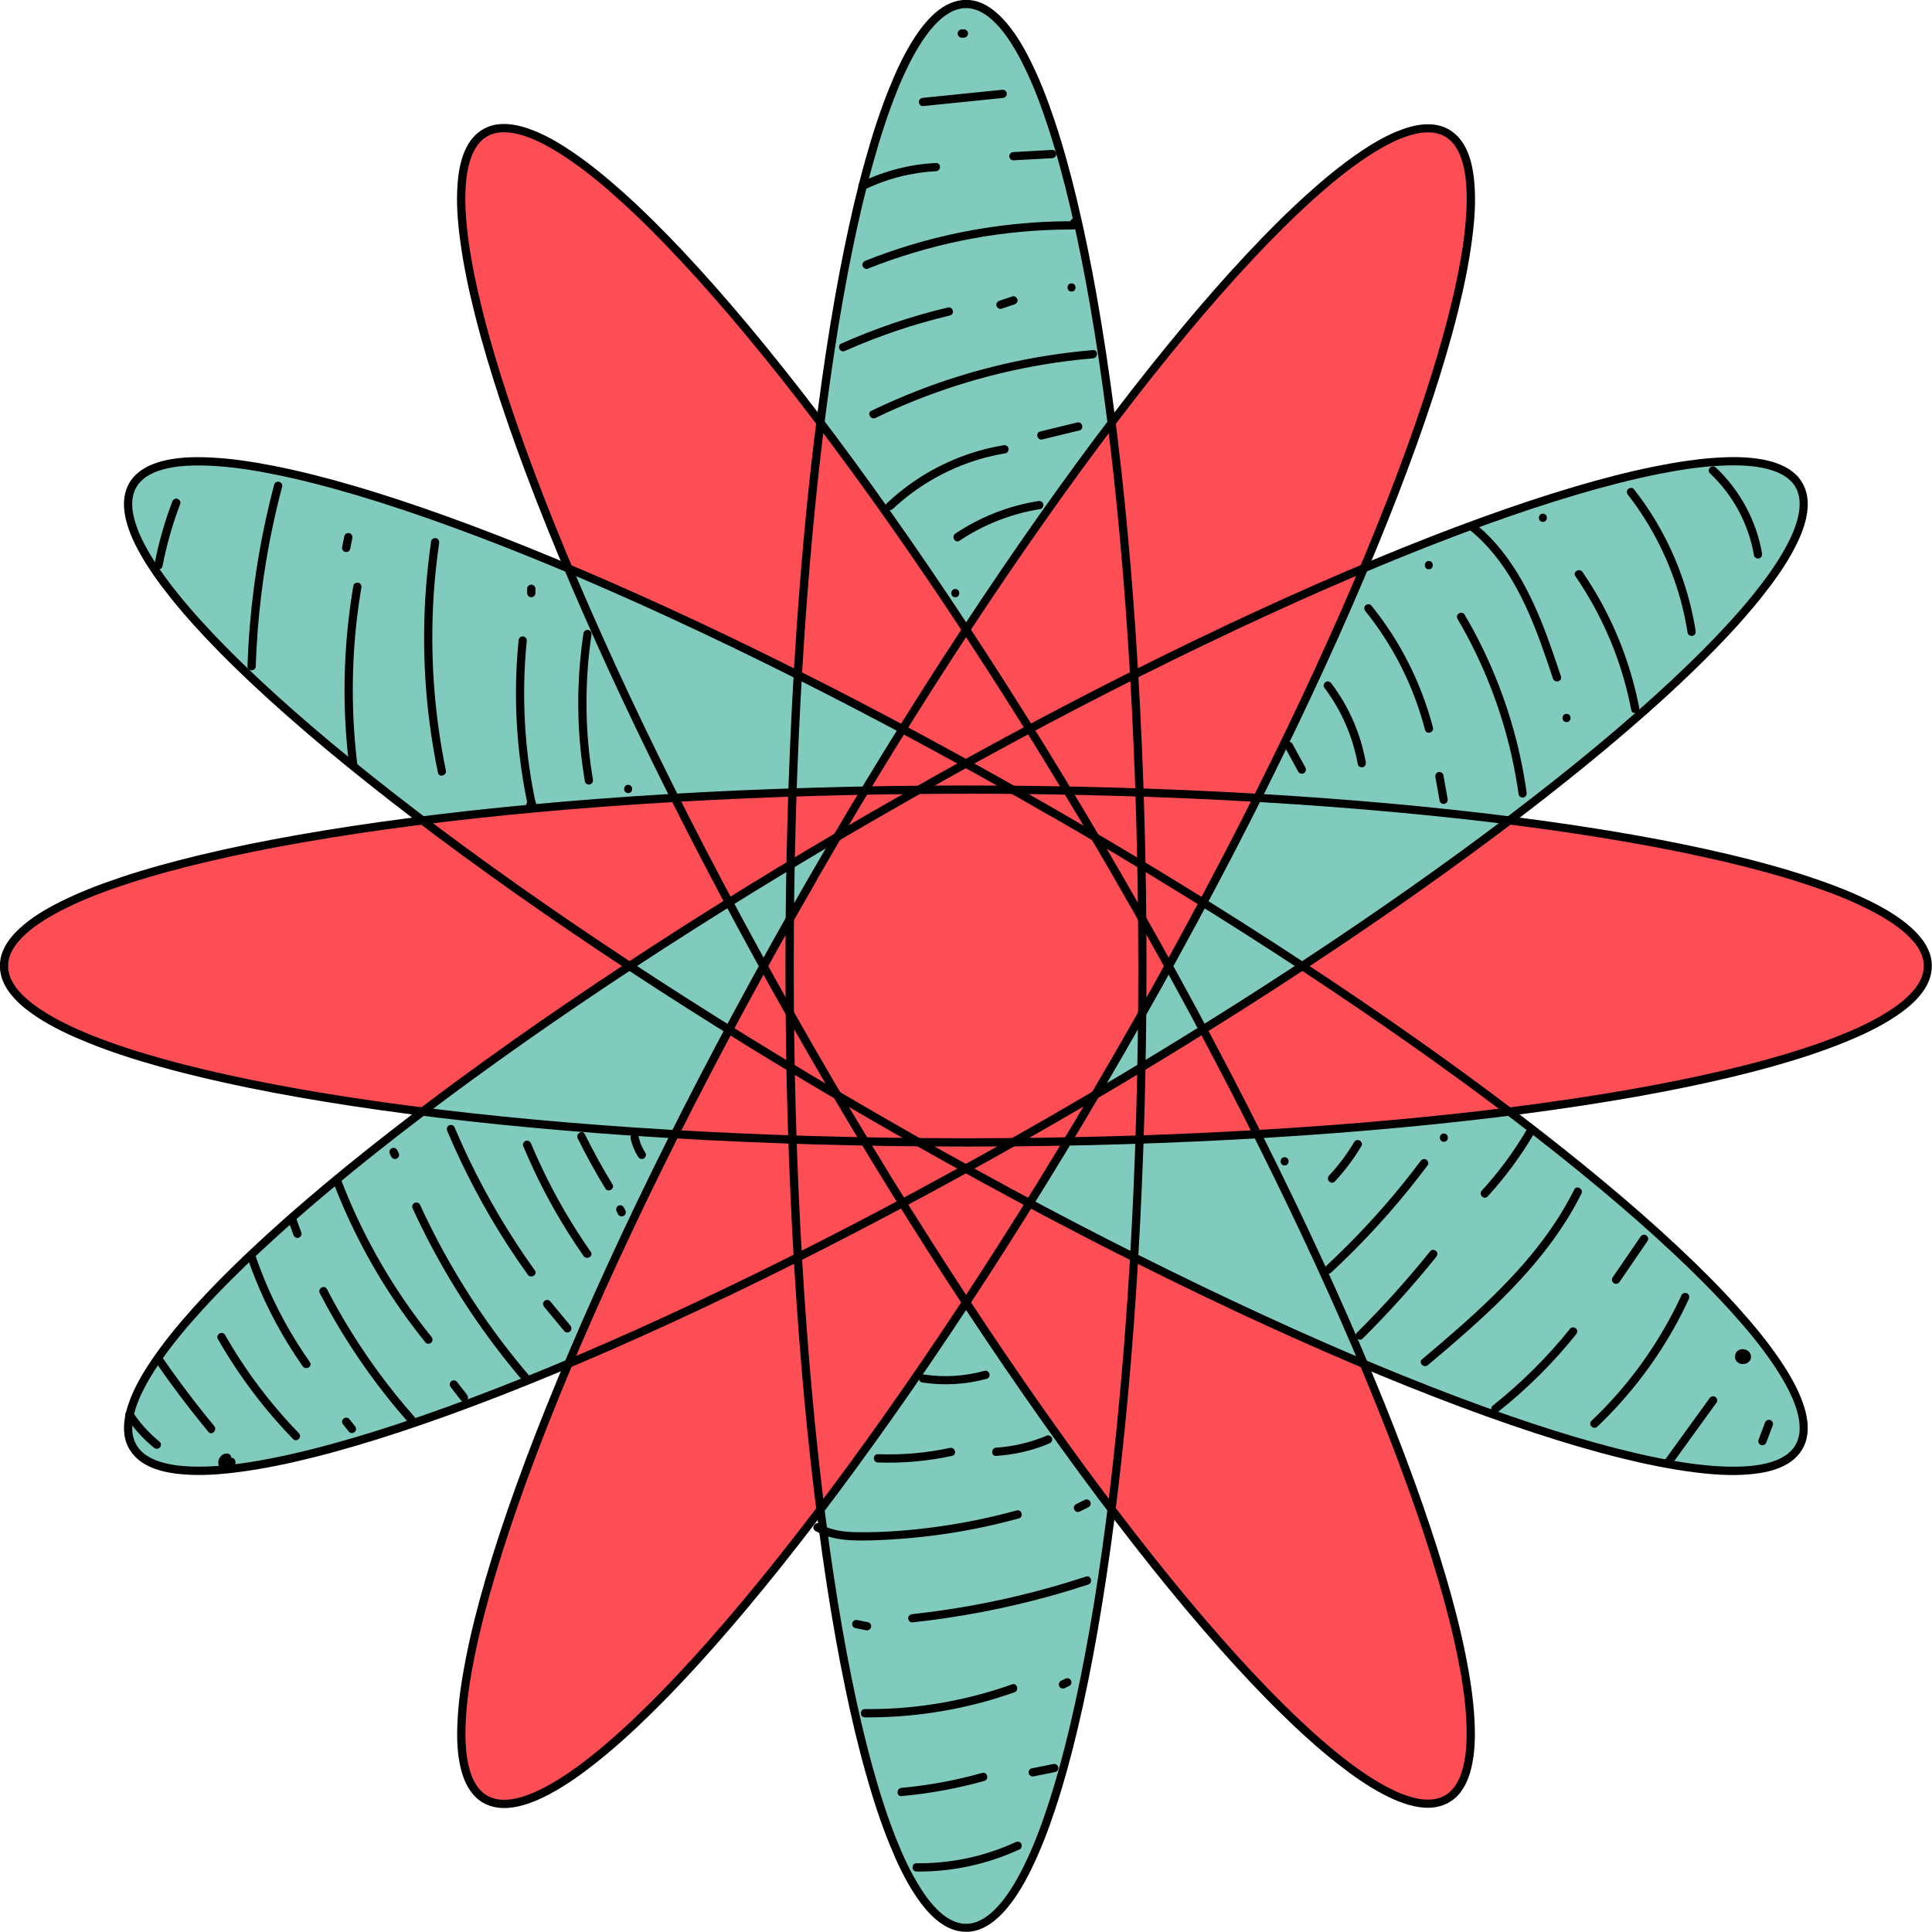 <svg width="236" height="236" viewBox="0 0 236 236" fill="none" xmlns="http://www.w3.org/2000/svg">
<g clip-path="url(#clip0_395_3)">
<path d="M117.999 235.503C129.9 235.503 139.548 182.894 139.548 117.999C139.548 53.103 129.9 0.495 117.999 0.495C106.098 0.495 96.45 53.103 96.45 117.999C96.45 182.894 106.098 235.503 117.999 235.503Z" fill="#81CABE"/>
<path d="M176.749 219.761C187.056 213.811 169.107 163.427 136.659 107.225C104.211 51.024 69.552 10.288 59.245 16.238C48.938 22.189 66.887 72.573 99.335 128.774C131.783 184.976 166.443 225.712 176.749 219.761Z" fill="#FD4E55"/>
<path d="M219.759 176.752C225.709 166.445 184.973 131.786 128.772 99.338C72.571 66.89 22.186 48.941 16.236 59.248C10.285 69.555 51.022 104.214 107.223 136.662C163.424 169.11 213.808 187.059 219.759 176.752Z" fill="#81CABE"/>
<path d="M117.999 139.548C182.895 139.548 235.503 129.9 235.503 117.999C235.503 106.098 182.895 96.45 117.999 96.45C53.103 96.45 0.495 106.098 0.495 117.999C0.495 129.9 53.103 139.548 117.999 139.548Z" fill="#FD4E55"/>
<path d="M128.772 136.662C184.973 104.214 225.709 69.555 219.759 59.248C213.808 48.941 163.424 66.89 107.223 99.338C51.022 131.786 10.285 166.445 16.236 176.752C22.186 187.059 72.571 169.11 128.772 136.662Z" fill="#81CABE"/>
<path d="M136.659 128.775C169.107 72.573 187.056 22.189 176.749 16.239C166.443 10.288 131.783 51.024 99.335 107.226C66.887 163.427 48.938 213.811 59.245 219.762C69.552 225.712 104.211 184.976 136.659 128.775Z" fill="#FD4E55"/>
<path d="M139.046 117.999C139.046 124.193 138.959 130.39 138.778 136.582C138.608 142.472 138.35 148.359 138.002 154.242C137.675 159.734 137.267 165.223 136.762 170.702C136.297 175.744 135.751 180.781 135.1 185.802C134.514 190.317 133.841 194.822 133.049 199.304C132.357 203.232 131.572 207.148 130.65 211.03C129.875 214.28 129.005 217.511 127.956 220.685C127.112 223.24 126.207 225.642 125.032 228.007C124.557 228.962 124.042 229.9 123.463 230.795C123.208 231.189 122.941 231.574 122.659 231.948C122.637 231.975 122.523 232.124 122.612 232.007C122.585 232.042 122.558 232.079 122.528 232.114C122.456 232.205 122.382 232.294 122.308 232.383C122.174 232.544 122.038 232.7 121.9 232.853C121.64 233.138 121.366 233.41 121.074 233.665C121.009 233.719 120.945 233.774 120.881 233.828C120.846 233.858 120.809 233.885 120.774 233.915C120.759 233.927 120.745 233.937 120.732 233.949C120.656 234.011 120.821 233.882 120.75 233.937C120.609 234.041 120.468 234.145 120.319 234.241C120.047 234.417 119.765 234.565 119.471 234.699C119.599 234.649 119.404 234.729 119.471 234.699C119.438 234.711 119.404 234.724 119.372 234.736C119.3 234.763 119.226 234.788 119.152 234.813C119.006 234.86 118.86 234.899 118.711 234.929C118.644 234.944 118.578 234.954 118.513 234.966C118.469 234.973 118.325 234.986 118.513 234.966C118.476 234.971 118.439 234.976 118.402 234.978C118.254 234.991 118.105 235.001 117.957 234.998C117.808 234.996 117.675 234.981 117.534 234.971C117.662 234.996 117.405 234.961 117.534 234.971C117.502 234.966 117.467 234.961 117.435 234.954C117.361 234.941 117.286 234.926 117.215 234.909C117.069 234.877 116.925 234.835 116.784 234.788C116.715 234.763 116.646 234.738 116.576 234.711C116.544 234.699 116.51 234.684 116.477 234.672C116.648 234.738 116.492 234.679 116.455 234.662C116.161 234.526 115.879 234.37 115.609 234.189C115.54 234.142 115.471 234.095 115.404 234.048C115.372 234.026 115.339 234.001 115.307 233.977C115.29 233.964 115.273 233.949 115.253 233.937C115.181 233.882 115.344 234.011 115.27 233.949C115.132 233.838 114.996 233.727 114.864 233.61C114.573 233.351 114.298 233.074 114.038 232.787C113.895 232.628 113.754 232.465 113.62 232.297C113.556 232.22 113.494 232.141 113.432 232.062C113.343 231.948 113.474 232.119 113.385 232.002C113.351 231.955 113.316 231.911 113.281 231.864C112.999 231.485 112.732 231.097 112.48 230.699C111.233 228.749 110.251 226.59 109.435 224.524C108.319 221.707 107.409 218.807 106.602 215.888C105.62 212.341 104.794 208.749 104.062 205.142C103.208 200.944 102.483 196.719 101.843 192.482C101.123 187.707 100.514 182.915 99.99 178.116C99.411 172.83 98.933 167.531 98.538 162.227C98.115 156.538 97.783 150.841 97.536 145.141C97.273 139.107 97.105 133.069 97.021 127.031C96.937 120.992 96.937 114.506 97.031 108.245C97.125 101.984 97.298 96.153 97.568 90.115C97.82 84.447 98.154 78.785 98.585 73.13C98.985 67.843 99.468 62.562 100.052 57.292C100.581 52.513 101.194 47.744 101.919 42.989C102.562 38.776 103.292 34.573 104.151 30.398C104.888 26.816 105.716 23.251 106.704 19.728C107.515 16.837 108.428 13.967 109.546 11.179C109.984 10.088 110.469 8.982 111.03 7.864C111.505 6.917 112.02 5.989 112.601 5.101C112.856 4.713 113.123 4.332 113.405 3.961C113.422 3.938 113.464 3.886 113.388 3.983C113.405 3.961 113.422 3.938 113.44 3.916C113.472 3.876 113.501 3.837 113.534 3.797C113.603 3.711 113.672 3.627 113.741 3.542C113.877 3.382 114.018 3.221 114.162 3.068C114.424 2.786 114.699 2.518 114.991 2.268C115.055 2.214 115.119 2.162 115.184 2.108C115.218 2.078 115.255 2.051 115.29 2.024C115.191 2.1 115.268 2.041 115.317 2.004C115.453 1.902 115.594 1.806 115.738 1.714C115.881 1.623 116.017 1.546 116.161 1.469C116.225 1.435 116.292 1.403 116.356 1.371C116.42 1.338 116.638 1.249 116.487 1.311C116.767 1.202 117.049 1.108 117.346 1.051C117.415 1.037 117.487 1.027 117.556 1.017C117.625 1.007 117.408 1.029 117.544 1.017C117.583 1.014 117.625 1.009 117.665 1.004C117.806 0.992 117.947 0.99 118.088 0.992C118.162 0.992 118.236 0.997 118.31 1.002C118.37 1.007 118.617 1.042 118.419 1.009C118.56 1.032 118.701 1.056 118.84 1.089C118.988 1.126 119.137 1.168 119.28 1.22C119.347 1.242 119.411 1.269 119.478 1.294C119.599 1.338 119.372 1.242 119.488 1.299C119.525 1.316 119.562 1.331 119.597 1.348C119.891 1.484 120.173 1.65 120.443 1.833C120.512 1.88 120.579 1.93 120.648 1.979C120.68 2.004 120.712 2.029 120.745 2.051C120.824 2.108 120.665 1.989 120.717 2.029C120.742 2.048 120.767 2.068 120.792 2.088C120.93 2.199 121.066 2.316 121.197 2.434C121.489 2.696 121.761 2.978 122.024 3.273C122.165 3.431 122.301 3.592 122.432 3.755C122.464 3.795 122.494 3.834 122.526 3.872C122.543 3.894 122.662 4.047 122.573 3.928C122.642 4.02 122.711 4.111 122.781 4.203C123.063 4.584 123.327 4.98 123.582 5.38C124.158 6.293 124.673 7.246 125.145 8.218C126.308 10.6 127.221 13.057 128.06 15.632C129.103 18.833 129.972 22.093 130.744 25.369C131.664 29.275 132.443 33.215 133.131 37.168C133.917 41.673 134.585 46.2 135.167 50.737C135.812 55.779 136.354 60.833 136.814 65.891C137.314 71.388 137.715 76.892 138.036 82.401C138.38 88.296 138.628 94.196 138.793 100.101C138.959 106.006 139.041 112.022 139.041 117.984C139.041 118.632 140.05 118.635 140.05 117.984C140.05 111.75 139.961 105.516 139.778 99.285C139.605 93.36 139.345 87.438 138.991 81.523C138.66 75.984 138.247 70.451 137.732 64.927C137.26 59.85 136.705 54.779 136.042 49.723C135.444 45.164 134.763 40.614 133.96 36.087C133.259 32.152 132.47 28.231 131.535 24.342C130.751 21.087 129.87 17.848 128.804 14.674C127.956 12.144 126.993 9.635 125.789 7.248C124.901 5.489 123.869 3.755 122.516 2.313C121.556 1.289 120.346 0.359 118.941 0.077C117.618 -0.19 116.294 0.146 115.171 0.873C113.744 1.798 112.648 3.176 111.725 4.584C110.444 6.543 109.462 8.69 108.589 10.855C107.46 13.658 106.54 16.542 105.726 19.451C104.729 23.011 103.893 26.613 103.151 30.232C102.285 34.457 101.551 38.707 100.903 42.969C100.17 47.791 99.552 52.627 99.015 57.473C98.429 62.784 97.946 68.105 97.546 73.434C97.115 79.173 96.779 84.92 96.529 90.669C96.264 96.739 96.094 102.812 96.007 108.888C95.92 114.964 95.923 121.492 96.017 127.792C96.111 134.093 96.287 139.956 96.561 146.034C96.818 151.751 97.157 157.463 97.595 163.167C98.001 168.479 98.491 173.782 99.082 179.074C99.621 183.9 100.247 188.716 100.984 193.516C101.635 197.756 102.374 201.983 103.245 206.184C103.99 209.778 104.831 213.355 105.833 216.885C106.649 219.765 107.572 222.622 108.705 225.393C109.578 227.53 110.563 229.645 111.849 231.567C112.772 232.945 113.872 234.296 115.3 235.174C116.438 235.871 117.771 236.168 119.082 235.857C120.49 235.523 121.685 234.563 122.64 233.514C123.988 232.03 125.017 230.266 125.905 228.477C127.105 226.058 128.065 223.522 128.913 220.96C129.974 217.756 130.852 214.491 131.634 211.208C132.564 207.294 133.351 203.349 134.046 199.388C134.845 194.839 135.523 190.267 136.114 185.689C136.772 180.612 137.321 175.524 137.789 170.428C138.296 164.887 138.704 159.338 139.031 153.782C139.377 147.852 139.632 141.918 139.798 135.981C139.966 129.982 140.047 123.98 140.05 117.981C140.05 117.333 139.041 117.331 139.041 117.981L139.046 117.999Z" fill="black"/>
<path d="M136.225 107.48C139.352 112.898 142.405 118.36 145.371 123.867C148.174 129.069 150.902 134.311 153.544 139.595C156.035 144.575 158.45 149.591 160.775 154.648C162.893 159.256 164.936 163.897 166.878 168.582C168.637 172.825 170.314 177.1 171.875 181.416C173.231 185.167 174.5 188.951 175.625 192.776C176.568 195.977 177.414 199.213 178.072 202.485C178.599 205.11 178.987 207.572 179.118 210.236C179.17 211.287 179.175 212.341 179.101 213.39C179.084 213.62 179.064 213.85 179.039 214.08C179.027 214.184 179.014 214.29 179.002 214.394C178.985 214.545 179.014 214.318 178.992 214.466C178.985 214.523 178.975 214.58 178.967 214.634C178.903 215.05 178.824 215.463 178.72 215.871C178.626 216.235 178.515 216.596 178.379 216.947C178.364 216.987 178.349 217.024 178.332 217.063C178.277 217.202 178.339 217.051 178.319 217.096C178.282 217.177 178.247 217.259 178.208 217.34C178.136 217.489 178.059 217.635 177.978 217.778C177.896 217.922 177.81 218.055 177.718 218.189C177.673 218.253 177.629 218.313 177.582 218.374C177.686 218.236 177.535 218.429 177.495 218.476C177.399 218.587 177.297 218.696 177.191 218.8C177.139 218.849 177.085 218.899 177.03 218.948C176.991 218.981 176.832 219.109 176.897 219.06C176.961 219.01 176.805 219.126 176.766 219.154C176.704 219.196 176.639 219.238 176.575 219.277C176.454 219.352 176.33 219.418 176.202 219.478C176.167 219.493 176.135 219.507 176.1 219.525C175.991 219.577 176.204 219.485 176.108 219.522C176.038 219.55 175.969 219.577 175.897 219.601C175.759 219.648 175.615 219.691 175.472 219.723C175.405 219.738 175.336 219.752 175.269 219.765C175.215 219.775 174.947 219.812 175.148 219.787C174.997 219.804 174.846 219.819 174.693 219.827C174.361 219.841 174.027 219.827 173.698 219.789C173.654 219.785 173.609 219.78 173.565 219.772C173.661 219.785 173.641 219.785 173.565 219.772C173.473 219.757 173.381 219.742 173.292 219.728C173.104 219.693 172.916 219.653 172.731 219.606C172.352 219.512 171.976 219.396 171.61 219.265C171.407 219.193 171.207 219.117 171.007 219.035C170.96 219.015 170.913 218.995 170.866 218.976C171.004 219.032 170.824 218.956 170.796 218.946C170.69 218.899 170.581 218.852 170.475 218.802C170.039 218.605 169.614 218.387 169.193 218.159C167.14 217.046 165.208 215.636 163.454 214.223C161.089 212.316 158.858 210.246 156.701 208.106C154.084 205.508 151.578 202.802 149.144 200.034C146.309 196.811 143.568 193.503 140.898 190.141C137.922 186.396 135.033 182.584 132.211 178.725C129.086 174.453 126.043 170.124 123.065 165.748C119.886 161.075 116.784 156.347 113.749 151.578C110.518 146.499 107.364 141.373 104.284 136.201C101.093 130.845 97.981 125.445 94.946 120C91.975 114.667 89.078 109.294 86.265 103.874C83.631 98.795 81.068 93.677 78.594 88.516C76.284 83.7 74.05 78.847 71.91 73.951C69.983 69.543 68.138 65.102 66.396 60.617C64.842 56.615 63.37 52.578 62.027 48.498C60.887 45.033 59.838 41.535 58.95 37.997C58.562 36.451 58.208 34.898 57.896 33.332C57.634 32.011 57.374 30.504 57.213 29.28C56.919 27.041 56.736 24.762 56.907 22.506C56.924 22.271 56.946 22.036 56.973 21.804C56.978 21.757 56.983 21.71 56.991 21.663C56.996 21.628 57.02 21.435 57.001 21.591C57.015 21.477 57.033 21.366 57.05 21.255C57.117 20.842 57.199 20.433 57.305 20.03C57.399 19.674 57.513 19.323 57.649 18.979C57.666 18.937 57.683 18.895 57.701 18.85C57.636 19.004 57.693 18.867 57.708 18.833C57.748 18.749 57.785 18.662 57.827 18.578C57.899 18.432 57.978 18.286 58.059 18.145C58.141 18.004 58.225 17.878 58.317 17.749C58.341 17.717 58.366 17.685 58.388 17.65C58.463 17.547 58.322 17.732 58.388 17.648C58.44 17.586 58.487 17.524 58.539 17.465C58.638 17.351 58.745 17.242 58.856 17.138C58.905 17.091 58.957 17.047 59.009 17.002C59.039 16.978 59.069 16.955 59.098 16.931C59.187 16.854 59.007 16.992 59.103 16.926C59.346 16.757 59.588 16.607 59.858 16.48C60.014 16.409 59.784 16.503 59.944 16.446C60.014 16.419 60.085 16.394 60.157 16.369C60.298 16.322 60.442 16.285 60.585 16.253C60.657 16.238 60.729 16.223 60.8 16.211C60.83 16.206 60.862 16.201 60.892 16.196C61.016 16.174 60.758 16.208 60.922 16.191C61.075 16.176 61.226 16.161 61.379 16.156C61.716 16.146 62.047 16.171 62.381 16.206C62.507 16.218 62.299 16.193 62.381 16.206C62.426 16.213 62.473 16.218 62.517 16.226C62.609 16.24 62.7 16.255 62.792 16.273C62.972 16.307 63.15 16.347 63.328 16.391C63.719 16.49 64.105 16.611 64.484 16.75C64.682 16.822 64.877 16.901 65.075 16.98C65.211 17.034 65.011 16.95 65.144 17.01C65.191 17.029 65.241 17.052 65.288 17.072C65.397 17.119 65.503 17.168 65.609 17.218C66.045 17.42 66.473 17.638 66.896 17.868C67.858 18.395 68.783 18.984 69.686 19.607C71.89 21.131 73.916 22.833 75.935 24.671C78.436 26.944 80.816 29.351 83.121 31.823C85.852 34.747 88.479 37.765 91.04 40.84C93.949 44.335 96.771 47.907 99.522 51.529C102.582 55.556 105.561 59.648 108.475 63.784C111.644 68.286 114.733 72.845 117.756 77.446C120.957 82.32 124.082 87.243 127.134 92.21C130.187 97.177 133.264 102.34 136.223 107.466C136.547 108.027 137.42 107.52 137.094 106.956C133.997 101.595 130.828 96.277 127.577 91.008C124.485 85.996 121.324 81.028 118.08 76.111C115.062 71.534 111.978 67 108.811 62.522C105.88 58.376 102.882 54.275 99.797 50.24C97.014 46.599 94.162 43.004 91.218 39.491C88.657 36.436 86.028 33.438 83.294 30.539C80.994 28.1 78.619 25.725 76.12 23.488C74.104 21.685 72.007 19.956 69.76 18.447C68.1 17.331 66.334 16.307 64.429 15.669C63.069 15.211 61.557 14.951 60.145 15.318C58.846 15.654 57.807 16.547 57.144 17.697C56.31 19.145 56.016 20.859 55.892 22.502C55.719 24.775 55.905 27.07 56.204 29.327C56.605 32.337 57.231 35.316 57.968 38.262C58.868 41.851 59.934 45.396 61.092 48.911C62.44 52.998 63.917 57.04 65.476 61.048C67.254 65.617 69.142 70.144 71.109 74.636C73.268 79.569 75.522 84.46 77.855 89.313C80.36 94.53 82.955 99.703 85.625 104.838C88.455 110.281 91.369 115.678 94.359 121.034C97.35 126.39 100.593 132.005 103.829 137.42C107.065 142.835 110.083 147.719 113.323 152.797C116.383 157.592 119.513 162.341 122.721 167.039C125.71 171.415 128.767 175.744 131.906 180.014C134.771 183.91 137.702 187.757 140.723 191.534C143.38 194.859 146.106 198.129 148.931 201.315C151.37 204.069 153.883 206.758 156.51 209.333C158.663 211.443 160.891 213.481 163.259 215.347C165.089 216.791 167.004 218.162 169.08 219.235C170.586 220.015 172.219 220.675 173.926 220.809C175.264 220.913 176.595 220.591 177.641 219.73C178.745 218.825 179.356 217.437 179.697 216.084C180.177 214.174 180.217 212.16 180.12 210.204C179.986 207.517 179.566 204.843 179.039 202.206C178.379 198.908 177.525 195.653 176.573 192.427C175.435 188.571 174.153 184.758 172.785 180.979C171.21 176.625 169.513 172.315 167.736 168.038C165.755 163.266 163.672 158.536 161.51 153.841C159.18 148.777 156.755 143.756 154.259 138.771C151.575 133.413 148.802 128.097 145.955 122.823C143.075 117.492 140.119 112.203 137.091 106.956C136.767 106.394 135.894 106.902 136.221 107.466L136.225 107.48Z" fill="black"/>
<path d="M128.52 99.775C133.848 102.852 139.132 106.001 144.369 109.232C149.322 112.284 154.23 115.409 159.091 118.607C163.677 121.628 168.216 124.715 172.704 127.882C176.81 130.781 180.87 133.744 184.865 136.79C188.479 139.543 192.041 142.368 195.527 145.28C198.579 147.83 201.575 150.45 204.474 153.171C206.921 155.467 209.301 157.836 211.549 160.327C213.365 162.341 215.027 164.335 216.529 166.539C217.14 167.435 217.714 168.355 218.226 169.31C218.446 169.723 218.656 170.141 218.849 170.569C218.894 170.67 218.938 170.772 218.983 170.873C219.027 170.975 218.956 170.801 219.005 170.928C219.03 170.989 219.057 171.054 219.082 171.116C219.159 171.309 219.233 171.504 219.3 171.699C219.428 172.07 219.542 172.446 219.634 172.83C219.676 173.011 219.713 173.191 219.745 173.374C219.76 173.456 219.77 173.537 219.782 173.619C219.789 173.671 219.77 173.493 219.784 173.646C219.789 173.691 219.794 173.735 219.799 173.78C219.831 174.109 219.844 174.438 219.824 174.769C219.819 174.841 219.814 174.913 219.807 174.987C219.802 175.027 219.797 175.066 219.794 175.106C219.782 175.229 219.817 174.99 219.794 175.113C219.767 175.262 219.742 175.41 219.705 175.556C219.668 175.702 219.626 175.84 219.577 175.979C219.559 176.026 219.465 176.249 219.544 176.066C219.515 176.132 219.485 176.202 219.45 176.268C219.386 176.4 219.314 176.526 219.238 176.649C219.198 176.709 219.159 176.771 219.117 176.828C219.099 176.852 219.079 176.877 219.062 176.902C218.995 177.001 219.146 176.805 219.042 176.926C218.852 177.152 218.649 177.362 218.421 177.552C218.392 177.577 218.36 177.602 218.327 177.627C218.295 177.651 218.426 177.555 218.315 177.636C218.248 177.683 218.184 177.733 218.115 177.777C217.984 177.867 217.847 177.948 217.706 178.027C217.565 178.106 217.415 178.183 217.264 178.252C217.224 178.272 217.182 178.29 217.14 178.307C217.053 178.346 217.081 178.332 217.123 178.314C217.034 178.351 216.942 178.388 216.851 178.421C216.499 178.552 216.141 178.661 215.777 178.75C215.366 178.851 214.948 178.93 214.53 178.99C214.505 178.992 214.345 179.014 214.426 179.004C214.508 178.995 214.35 179.014 214.32 179.017C214.204 179.032 214.085 179.044 213.969 179.056C213.731 179.081 213.494 179.101 213.254 179.116C212.195 179.185 211.134 179.173 210.075 179.116C209.481 179.084 208.89 179.037 208.299 178.98C207.982 178.948 207.668 178.913 207.351 178.876C207.203 178.858 207.052 178.839 206.904 178.821C206.698 178.794 206.671 178.792 206.48 178.764C203.5 178.351 200.553 177.711 197.639 176.971C194.067 176.063 190.54 174.994 187.042 173.837C182.943 172.479 178.888 170.989 174.866 169.421C170.366 167.665 165.908 165.802 161.485 163.863C156.577 161.708 151.711 159.459 146.88 157.136C141.71 154.648 136.582 152.075 131.493 149.426C126.068 146.603 120.685 143.694 115.344 140.71C109.907 137.673 104.512 134.553 99.166 131.36C94.008 128.28 88.895 125.126 83.831 121.895C79.076 118.862 74.366 115.763 69.708 112.586C65.35 109.613 61.038 106.575 56.785 103.453C52.946 100.635 49.151 97.751 45.428 94.782C42.089 92.118 38.803 89.387 35.602 86.56C32.867 84.143 30.19 81.654 27.627 79.054C25.505 76.902 23.451 74.676 21.566 72.313C20.829 71.391 20.094 70.411 19.394 69.377C18.791 68.486 18.222 67.569 17.717 66.616C17.497 66.201 17.289 65.778 17.096 65.347C17.071 65.295 17.049 65.241 17.027 65.186C17.007 65.139 16.968 65.045 17.01 65.149C16.965 65.045 16.923 64.941 16.881 64.835C16.802 64.632 16.725 64.429 16.656 64.222C16.532 63.858 16.423 63.487 16.337 63.111C16.295 62.928 16.258 62.742 16.228 62.557C16.223 62.52 16.218 62.485 16.211 62.448C16.186 62.297 16.211 62.47 16.206 62.421C16.196 62.332 16.186 62.245 16.176 62.156C16.146 61.834 16.141 61.508 16.164 61.186C16.169 61.11 16.176 61.035 16.183 60.959C16.186 60.931 16.203 60.805 16.188 60.909C16.174 61.013 16.196 60.862 16.201 60.837C16.225 60.694 16.255 60.55 16.292 60.41C16.329 60.269 16.376 60.127 16.426 59.989C16.438 59.957 16.451 59.927 16.463 59.895C16.483 59.843 16.404 60.021 16.463 59.892C16.495 59.826 16.525 59.759 16.559 59.692C16.624 59.566 16.695 59.442 16.775 59.324C16.814 59.264 16.856 59.205 16.898 59.145C16.923 59.111 17.005 59.012 16.896 59.145C16.923 59.113 16.948 59.081 16.975 59.049C17.168 58.816 17.386 58.616 17.613 58.423C17.724 58.331 17.584 58.443 17.626 58.413C17.653 58.393 17.677 58.374 17.702 58.356C17.771 58.307 17.843 58.257 17.915 58.21C18.053 58.121 18.195 58.037 18.338 57.958C18.482 57.879 18.635 57.805 18.788 57.735C18.83 57.718 18.87 57.698 18.912 57.681C18.82 57.721 18.853 57.706 18.919 57.681C19.006 57.646 19.093 57.612 19.179 57.58C19.543 57.446 19.914 57.337 20.29 57.248C20.701 57.151 21.114 57.077 21.532 57.018C21.648 57.001 21.448 57.028 21.586 57.011C21.643 57.003 21.702 56.996 21.759 56.988C21.878 56.973 21.997 56.961 22.116 56.951C22.348 56.929 22.583 56.912 22.816 56.897C23.879 56.832 24.948 56.847 26.012 56.909C28.691 57.062 31.187 57.468 33.839 58.01C37.136 58.685 40.392 59.549 43.617 60.508C47.464 61.651 51.266 62.938 55.036 64.308C59.356 65.879 63.635 67.566 67.88 69.332C72.593 71.294 77.266 73.357 81.901 75.497C86.973 77.835 91.999 80.264 96.989 82.767C102.283 85.424 107.532 88.163 112.742 90.978C117.952 93.793 123.29 96.776 128.502 99.787C129.066 100.111 129.574 99.24 129.012 98.916C123.56 95.769 118.063 92.7 112.522 89.714C107.255 86.879 101.949 84.118 96.598 81.446C91.626 78.963 86.614 76.553 81.56 74.235C76.88 72.088 72.165 70.02 67.405 68.053C63.148 66.292 58.853 64.612 54.517 63.051C50.757 61.698 46.965 60.432 43.128 59.314C39.927 58.379 36.691 57.542 33.418 56.902C30.808 56.39 28.159 55.986 25.5 55.875C23.57 55.793 21.579 55.85 19.706 56.355C18.321 56.728 16.973 57.392 16.087 58.554C15.29 59.603 15.043 60.946 15.172 62.235C15.345 63.964 16.03 65.604 16.836 67.126C17.945 69.214 19.342 71.143 20.812 72.989C22.707 75.366 24.772 77.607 26.907 79.772C29.507 82.409 32.223 84.93 34.999 87.379C38.207 90.209 41.5 92.945 44.847 95.609C48.644 98.634 52.511 101.573 56.429 104.443C60.716 107.584 65.065 110.647 69.458 113.64C74.171 116.851 78.938 119.983 83.747 123.045C88.838 126.286 93.978 129.45 99.163 132.54C104.586 135.773 110.055 138.924 115.572 141.997C121.088 145.069 126.311 147.879 131.745 150.697C136.869 153.354 142.034 155.937 147.239 158.428C152.08 160.746 156.956 162.987 161.876 165.132C166.353 167.083 170.863 168.956 175.417 170.717C179.408 172.261 183.432 173.723 187.499 175.054C190.99 176.197 194.515 177.248 198.082 178.129C201.004 178.851 203.957 179.46 206.943 179.841C209.172 180.125 211.443 180.291 213.684 180.095C215.302 179.954 216.994 179.64 218.399 178.784C219.53 178.094 220.386 177.03 220.68 175.727C221.009 174.284 220.72 172.766 220.235 171.395C219.557 169.475 218.51 167.697 217.365 166.022C215.824 163.764 214.07 161.651 212.239 159.625C209.976 157.117 207.576 154.732 205.113 152.419C202.189 149.675 199.168 147.038 196.088 144.468C192.553 141.517 188.939 138.66 185.275 135.869C181.221 132.78 177.102 129.776 172.936 126.84C168.441 123.671 163.892 120.584 159.298 117.563C154.368 114.32 149.383 111.156 144.357 108.064C139.283 104.942 134.162 101.892 129.002 98.914C128.438 98.59 127.931 99.46 128.492 99.784L128.52 99.775Z" fill="black"/>
<path d="M117.999 96.954C124.193 96.954 130.39 97.041 136.582 97.222C142.774 97.402 148.359 97.65 154.242 97.998C159.734 98.325 165.223 98.733 170.702 99.238C175.744 99.703 180.781 100.249 185.802 100.9C190.317 101.486 194.822 102.159 199.304 102.951C203.232 103.643 207.148 104.428 211.03 105.35C214.28 106.125 217.511 106.995 220.685 108.044C223.24 108.888 225.642 109.793 228.007 110.968C228.962 111.443 229.9 111.958 230.795 112.537C231.189 112.791 231.574 113.059 231.948 113.341C231.975 113.363 232.124 113.477 232.007 113.388C232.042 113.415 232.079 113.442 232.114 113.472C232.205 113.544 232.294 113.618 232.383 113.692C232.544 113.826 232.7 113.962 232.853 114.1C233.138 114.36 233.41 114.634 233.665 114.926C233.719 114.991 233.774 115.055 233.828 115.119C233.858 115.154 233.885 115.191 233.915 115.226C233.927 115.241 233.937 115.255 233.949 115.268C234.011 115.344 233.882 115.179 233.937 115.25C234.041 115.391 234.145 115.532 234.241 115.681C234.417 115.953 234.565 116.235 234.699 116.529C234.729 116.596 234.649 116.401 234.699 116.529C234.711 116.562 234.724 116.596 234.736 116.628C234.763 116.7 234.788 116.774 234.813 116.848C234.86 116.994 234.899 117.14 234.929 117.289C234.944 117.356 234.954 117.422 234.966 117.487C234.986 117.675 234.973 117.531 234.966 117.487C234.971 117.524 234.976 117.561 234.978 117.598C234.991 117.746 235.001 117.895 234.998 118.043C234.996 118.192 234.981 118.325 234.971 118.466C234.996 118.338 234.961 118.595 234.971 118.466C234.966 118.498 234.961 118.533 234.954 118.565C234.941 118.639 234.926 118.714 234.909 118.785C234.877 118.931 234.835 119.075 234.788 119.216C234.763 119.285 234.738 119.354 234.711 119.424C234.699 119.456 234.684 119.49 234.672 119.523C234.738 119.352 234.679 119.508 234.662 119.545C234.526 119.839 234.37 120.121 234.189 120.391C234.142 120.46 234.095 120.529 234.048 120.596C234.026 120.628 234.001 120.661 233.977 120.693C233.964 120.71 233.949 120.727 233.937 120.747C233.882 120.819 234.011 120.656 233.949 120.73C233.838 120.868 233.727 121.004 233.61 121.136C233.351 121.427 233.074 121.702 232.787 121.962C232.628 122.105 232.465 122.246 232.297 122.38C232.22 122.444 232.141 122.506 232.062 122.568C231.948 122.657 232.119 122.526 232.002 122.615C231.955 122.649 231.911 122.684 231.864 122.719C231.485 123.001 231.097 123.268 230.699 123.52C228.749 124.767 226.59 125.749 224.524 126.565C221.707 127.681 218.807 128.591 215.888 129.398C212.341 130.38 208.749 131.206 205.142 131.938C200.944 132.792 196.719 133.517 192.482 134.157C187.707 134.877 182.915 135.486 178.116 136.01C172.83 136.589 167.531 137.067 162.227 137.462C156.538 137.885 150.841 138.217 145.141 138.464C139.107 138.726 133.069 138.895 127.031 138.979C120.769 139.065 114.506 139.063 108.245 138.969C102.199 138.877 96.153 138.702 90.115 138.432C84.447 138.18 78.785 137.846 73.13 137.415C67.843 137.015 62.562 136.532 57.292 135.948C52.513 135.419 47.744 134.806 42.989 134.081C38.776 133.438 34.573 132.708 30.398 131.849C26.816 131.112 23.251 130.284 19.728 129.296C16.837 128.485 13.967 127.572 11.179 126.454C10.088 126.016 8.982 125.531 7.864 124.97C6.917 124.495 5.989 123.98 5.101 123.399C4.713 123.144 4.332 122.877 3.961 122.595C3.938 122.578 3.886 122.536 3.983 122.612C3.961 122.595 3.938 122.578 3.916 122.56C3.876 122.528 3.837 122.499 3.797 122.466C3.711 122.397 3.627 122.328 3.542 122.259C3.382 122.123 3.221 121.982 3.068 121.838C2.786 121.576 2.518 121.301 2.268 121.009C2.214 120.945 2.162 120.881 2.108 120.816C2.078 120.782 2.051 120.745 2.024 120.71C2.1 120.809 2.041 120.732 2.004 120.683C1.902 120.547 1.806 120.406 1.714 120.262C1.623 120.119 1.546 119.983 1.469 119.839C1.435 119.775 1.403 119.708 1.371 119.644C1.338 119.58 1.249 119.362 1.311 119.513C1.202 119.233 1.108 118.951 1.051 118.654C1.037 118.585 1.027 118.513 1.017 118.444C1.007 118.375 1.029 118.592 1.017 118.456C1.014 118.417 1.009 118.375 1.004 118.335C0.992 118.194 0.99 118.053 0.992 117.912C0.992 117.838 0.997 117.764 1.002 117.69C1.007 117.63 1.042 117.383 1.009 117.581C1.032 117.44 1.056 117.299 1.089 117.16C1.126 117.012 1.168 116.863 1.22 116.72C1.242 116.653 1.269 116.589 1.294 116.522C1.338 116.401 1.242 116.628 1.299 116.512C1.316 116.475 1.331 116.438 1.348 116.403C1.484 116.109 1.65 115.827 1.833 115.557C1.88 115.488 1.93 115.421 1.979 115.352C2.004 115.32 2.029 115.288 2.051 115.255C2.108 115.176 1.989 115.335 2.029 115.283C2.048 115.258 2.068 115.233 2.088 115.208C2.199 115.07 2.316 114.934 2.434 114.803C2.696 114.511 2.978 114.239 3.273 113.976C3.431 113.835 3.592 113.699 3.755 113.568C3.795 113.536 3.834 113.506 3.872 113.474C3.894 113.457 4.047 113.338 3.928 113.427C4.02 113.358 4.111 113.289 4.203 113.219C4.584 112.937 4.98 112.673 5.38 112.418C6.293 111.842 7.246 111.327 8.218 110.855C10.6 109.692 13.057 108.779 15.632 107.94C18.833 106.896 22.093 106.028 25.369 105.256C29.275 104.336 33.215 103.557 37.168 102.869C41.673 102.083 46.2 101.415 50.737 100.833C55.779 100.188 60.833 99.646 65.891 99.186C71.388 98.686 76.892 98.285 82.401 97.964C88.296 97.62 94.196 97.373 100.101 97.207C106.06 97.041 112.022 96.959 117.984 96.959C118.632 96.959 118.635 95.95 117.984 95.95C111.75 95.95 105.516 96.039 99.285 96.222C93.053 96.405 87.438 96.655 81.523 97.009C75.984 97.34 70.451 97.753 64.927 98.268C59.85 98.74 54.779 99.295 49.723 99.958C45.164 100.556 40.614 101.237 36.087 102.04C32.152 102.741 28.231 103.53 24.342 104.465C21.087 105.249 17.848 106.13 14.674 107.196C12.144 108.044 9.635 109.007 7.248 110.211C5.489 111.099 3.755 112.131 2.313 113.484C1.289 114.444 0.359 115.654 0.077 117.059C-0.19 118.382 0.146 119.706 0.873 120.829C1.798 122.256 3.176 123.352 4.584 124.275C6.543 125.556 8.69 126.538 10.855 127.411C13.658 128.539 16.542 129.46 19.451 130.274C23.011 131.271 26.613 132.107 30.232 132.849C34.457 133.715 38.707 134.449 42.969 135.097C47.791 135.83 52.627 136.448 57.473 136.985C62.784 137.571 68.105 138.054 73.434 138.454C79.173 138.885 84.92 139.221 90.669 139.471C96.739 139.736 102.812 139.906 108.888 139.993C115.189 140.082 121.492 140.077 127.792 139.983C133.875 139.892 139.956 139.714 146.034 139.439C151.751 139.182 157.463 138.843 163.167 138.405C168.479 137.999 173.782 137.509 179.074 136.918C183.9 136.379 188.716 135.753 193.516 135.016C197.756 134.365 201.983 133.626 206.184 132.755C209.778 132.01 213.355 131.169 216.885 130.167C219.765 129.351 222.622 128.428 225.393 127.295C227.53 126.422 229.645 125.437 231.567 124.151C232.945 123.228 234.296 122.127 235.174 120.7C235.871 119.562 236.168 118.229 235.857 116.918C235.523 115.51 234.563 114.315 233.514 113.36C232.03 112.012 230.266 110.983 228.477 110.095C226.058 108.895 223.522 107.935 220.96 107.087C217.756 106.026 214.491 105.148 211.208 104.366C207.294 103.436 203.349 102.649 199.388 101.954C194.839 101.155 190.267 100.477 185.689 99.886C180.612 99.228 175.524 98.679 170.428 98.211C164.887 97.704 159.338 97.296 153.782 96.969C147.852 96.623 141.918 96.368 135.981 96.202C129.982 96.034 123.98 95.953 117.981 95.95C117.333 95.95 117.331 96.959 117.981 96.959L117.999 96.954Z" fill="black"/>
<path d="M107.48 99.775C112.898 96.648 118.36 93.595 123.867 90.629C129.069 87.826 134.311 85.098 139.595 82.456C144.575 79.965 149.591 77.55 154.648 75.225C159.256 73.107 163.897 71.064 168.582 69.122C172.825 67.363 177.1 65.686 181.416 64.125C185.167 62.77 188.951 61.501 192.776 60.375C195.977 59.432 199.213 58.586 202.485 57.928C205.11 57.401 207.572 57.013 210.236 56.882C211.287 56.83 212.341 56.825 213.39 56.899C213.62 56.917 213.85 56.936 214.08 56.961C214.184 56.974 214.29 56.986 214.394 56.998C214.545 57.016 214.318 56.986 214.466 57.008C214.523 57.016 214.58 57.025 214.634 57.033C215.05 57.097 215.463 57.176 215.871 57.28C216.235 57.374 216.596 57.486 216.947 57.622C216.987 57.636 217.024 57.651 217.063 57.669C217.202 57.723 217.051 57.661 217.096 57.681C217.177 57.718 217.259 57.753 217.34 57.792C217.489 57.864 217.635 57.941 217.778 58.022C217.922 58.104 218.055 58.191 218.189 58.282C218.253 58.327 218.313 58.371 218.374 58.418C218.236 58.314 218.429 58.465 218.476 58.505C218.587 58.601 218.696 58.703 218.8 58.809C218.849 58.861 218.899 58.915 218.948 58.97C218.981 59.009 219.109 59.168 219.06 59.103C219.01 59.039 219.126 59.195 219.154 59.234C219.196 59.296 219.238 59.361 219.277 59.425C219.352 59.546 219.418 59.67 219.478 59.798C219.493 59.833 219.507 59.865 219.525 59.9C219.577 60.009 219.485 59.796 219.522 59.892C219.55 59.962 219.577 60.031 219.601 60.103C219.648 60.241 219.691 60.385 219.723 60.528C219.738 60.595 219.752 60.664 219.765 60.731C219.775 60.785 219.812 61.053 219.787 60.852C219.804 61.003 219.819 61.154 219.827 61.307C219.841 61.639 219.827 61.973 219.789 62.302C219.785 62.346 219.78 62.391 219.772 62.435C219.785 62.359 219.785 62.339 219.772 62.435C219.757 62.527 219.742 62.619 219.728 62.708C219.693 62.896 219.653 63.084 219.606 63.269C219.512 63.648 219.396 64.024 219.265 64.39C219.193 64.593 219.117 64.793 219.035 64.993C219.015 65.04 218.995 65.087 218.976 65.134C219.032 64.996 218.956 65.177 218.946 65.204C218.899 65.31 218.852 65.419 218.802 65.525C218.605 65.961 218.387 66.386 218.159 66.807C217.046 68.86 215.636 70.792 214.223 72.546C212.316 74.911 210.246 77.142 208.106 79.299C205.508 81.916 202.802 84.422 200.034 86.857C196.811 89.692 193.503 92.433 190.141 95.102C186.396 98.078 182.584 100.967 178.725 103.79C174.453 106.914 170.124 109.957 165.748 112.935C161.075 116.114 156.347 119.216 151.578 122.251C146.499 125.482 141.373 128.636 136.201 131.716C130.845 134.907 125.445 138.019 120 141.054C114.667 144.025 109.294 146.922 103.874 149.735C98.795 152.369 93.677 154.932 88.516 157.406C83.7 159.716 78.847 161.95 73.951 164.09C69.543 166.017 65.102 167.863 60.617 169.604C56.615 171.158 52.578 172.63 48.498 173.973C45.033 175.113 41.535 176.162 37.997 177.05C36.451 177.439 34.898 177.792 33.332 178.104C32.011 178.366 30.504 178.626 29.28 178.787C27.041 179.081 24.762 179.264 22.506 179.093C22.271 179.076 22.036 179.054 21.804 179.027C21.757 179.022 21.71 179.017 21.663 179.009C21.628 179.004 21.435 178.98 21.591 179C21.477 178.985 21.366 178.967 21.255 178.95C20.842 178.883 20.433 178.802 20.03 178.695C19.674 178.601 19.323 178.487 18.979 178.351C18.937 178.334 18.895 178.317 18.85 178.299C19.004 178.364 18.867 178.307 18.833 178.292C18.749 178.252 18.662 178.215 18.578 178.173C18.432 178.102 18.286 178.022 18.145 177.941C18.004 177.859 17.878 177.775 17.749 177.683C17.717 177.659 17.685 177.634 17.65 177.612C17.547 177.538 17.732 177.679 17.648 177.612C17.586 177.56 17.524 177.513 17.465 177.461C17.351 177.362 17.242 177.256 17.138 177.144C17.091 177.095 17.047 177.043 17.002 176.991C16.978 176.961 16.955 176.931 16.931 176.902C16.854 176.813 16.992 176.993 16.926 176.897C16.757 176.654 16.607 176.412 16.48 176.142C16.409 175.986 16.503 176.217 16.446 176.056C16.419 175.986 16.394 175.915 16.369 175.843C16.322 175.702 16.285 175.558 16.253 175.415C16.238 175.343 16.223 175.272 16.211 175.2C16.206 175.17 16.201 175.138 16.196 175.108C16.174 174.985 16.208 175.242 16.191 175.079C16.176 174.925 16.161 174.774 16.156 174.621C16.146 174.285 16.171 173.953 16.206 173.619C16.218 173.493 16.193 173.701 16.206 173.619C16.213 173.575 16.218 173.528 16.226 173.483C16.24 173.391 16.255 173.3 16.273 173.208C16.307 173.028 16.347 172.85 16.391 172.672C16.49 172.281 16.611 171.895 16.75 171.516C16.822 171.318 16.901 171.123 16.98 170.925C17.034 170.789 16.95 170.989 17.01 170.856C17.029 170.809 17.052 170.759 17.072 170.712C17.119 170.604 17.168 170.497 17.218 170.391C17.42 169.955 17.638 169.527 17.868 169.104C18.395 168.142 18.984 167.217 19.607 166.314C21.131 164.11 22.833 162.084 24.671 160.065C26.944 157.564 29.351 155.185 31.823 152.879C34.747 150.148 37.765 147.521 40.84 144.96C44.335 142.051 47.907 139.229 51.529 136.478C55.556 133.418 59.648 130.439 63.784 127.525C68.286 124.356 72.845 121.267 77.446 118.244C82.32 115.043 87.243 111.918 92.21 108.866C97.251 105.764 102.34 102.736 107.466 99.777C108.027 99.453 107.52 98.58 106.956 98.906C101.595 102.003 96.277 105.172 91.008 108.423C85.738 111.673 81.028 114.677 76.111 117.92C71.534 120.938 67 124.022 62.522 127.189C58.376 130.12 54.275 133.119 50.24 136.203C46.599 138.986 43.004 141.839 39.491 144.782C36.436 147.343 33.438 149.972 30.539 152.706C28.1 155.006 25.725 157.381 23.488 159.88C21.685 161.896 19.956 163.994 18.447 166.24C17.331 167.9 16.307 169.666 15.669 171.571C15.211 172.931 14.951 174.443 15.318 175.855C15.654 177.154 16.547 178.193 17.697 178.856C19.145 179.69 20.859 179.984 22.502 180.108C24.775 180.281 27.07 180.095 29.327 179.796C32.337 179.395 35.316 178.769 38.262 178.032C41.851 177.132 45.396 176.066 48.911 174.908C52.998 173.56 57.04 172.083 61.048 170.524C65.617 168.746 70.144 166.858 74.636 164.892C79.569 162.732 84.46 160.478 89.313 158.146C94.53 155.64 99.703 153.045 104.838 150.376C110.281 147.546 115.678 144.631 121.034 141.641C126.543 138.563 132.005 135.407 137.42 132.171C142.591 129.081 147.719 125.917 152.797 122.677C157.592 119.617 162.341 116.487 167.039 113.279C171.415 110.291 175.744 107.233 180.014 104.094C183.91 101.229 187.757 98.298 191.534 95.277C194.859 92.621 198.129 89.894 201.315 87.069C204.069 84.63 206.758 82.117 209.333 79.49C211.443 77.338 213.481 75.109 215.347 72.741C216.791 70.911 218.162 68.996 219.235 66.921C220.015 65.414 220.675 63.781 220.809 62.074C220.913 60.736 220.591 59.405 219.73 58.359C218.825 57.255 217.437 56.644 216.084 56.303C214.174 55.823 212.16 55.784 210.204 55.88C207.517 56.014 204.843 56.434 202.206 56.961C198.908 57.622 195.653 58.475 192.427 59.427C188.571 60.565 184.758 61.847 180.979 63.215C176.625 64.791 172.315 66.488 168.038 68.264C163.266 70.245 158.536 72.328 153.841 74.49C148.777 76.82 143.756 79.245 138.771 81.741C133.413 84.425 128.097 87.198 122.823 90.045C117.492 92.925 112.203 95.881 106.956 98.909C106.394 99.233 106.902 100.106 107.466 99.779L107.48 99.775Z" fill="black"/>
<path d="M99.775 107.48C102.852 102.152 106.001 96.868 109.232 91.631C112.284 86.678 115.409 81.77 118.607 76.91C121.628 72.323 124.715 67.784 127.882 63.296C130.781 59.19 133.744 55.13 136.79 51.135C139.543 47.521 142.368 43.959 145.28 40.473C147.83 37.421 150.45 34.425 153.171 31.526C155.467 29.079 157.836 26.7 160.327 24.451C162.341 22.635 164.335 20.973 166.539 19.471C167.435 18.86 168.355 18.286 169.31 17.774C169.723 17.554 170.141 17.344 170.569 17.151C170.67 17.106 170.772 17.062 170.873 17.017C170.975 16.973 170.801 17.044 170.928 16.995C170.989 16.97 171.054 16.943 171.116 16.918C171.309 16.841 171.504 16.767 171.699 16.701C172.07 16.572 172.446 16.458 172.83 16.366C173.011 16.325 173.191 16.287 173.374 16.255C173.456 16.24 173.537 16.23 173.619 16.218C173.671 16.211 173.493 16.23 173.646 16.216C173.691 16.211 173.735 16.206 173.78 16.201C174.109 16.169 174.438 16.156 174.769 16.176C174.841 16.181 174.913 16.186 174.987 16.193C175.027 16.198 175.066 16.203 175.106 16.206C175.229 16.218 174.99 16.183 175.113 16.206C175.262 16.233 175.41 16.258 175.556 16.295C175.702 16.332 175.84 16.374 175.979 16.423C176.026 16.441 176.249 16.535 176.066 16.456C176.132 16.485 176.202 16.515 176.268 16.55C176.4 16.614 176.526 16.686 176.649 16.762C176.709 16.802 176.771 16.841 176.828 16.884C176.852 16.901 176.877 16.921 176.902 16.938C177.001 17.005 176.805 16.854 176.926 16.958C177.152 17.148 177.362 17.351 177.552 17.579C177.577 17.608 177.602 17.64 177.627 17.673C177.651 17.705 177.555 17.574 177.636 17.685C177.683 17.752 177.733 17.816 177.777 17.885C177.867 18.017 177.948 18.153 178.027 18.294C178.106 18.435 178.183 18.585 178.252 18.736C178.272 18.776 178.29 18.818 178.307 18.86C178.346 18.947 178.332 18.919 178.314 18.877C178.351 18.966 178.388 19.058 178.421 19.149C178.552 19.501 178.661 19.86 178.75 20.223C178.851 20.634 178.93 21.052 178.99 21.47C178.992 21.495 179.014 21.655 179.004 21.574C178.995 21.492 179.014 21.651 179.017 21.68C179.032 21.797 179.044 21.915 179.056 22.032C179.081 22.269 179.101 22.506 179.116 22.746C179.185 23.805 179.173 24.866 179.116 25.925C179.084 26.519 179.037 27.11 178.98 27.701C178.948 28.018 178.913 28.332 178.876 28.649C178.858 28.797 178.839 28.948 178.821 29.097C178.794 29.302 178.792 29.329 178.764 29.52C178.351 32.501 177.711 35.447 176.971 38.361C176.063 41.933 174.994 45.461 173.837 48.959C172.479 53.057 170.989 57.112 169.421 61.134C167.665 65.634 165.802 70.092 163.863 74.515C161.708 79.423 159.459 84.289 157.136 89.12C154.648 94.29 152.075 99.418 149.426 104.507C146.603 109.932 143.694 115.315 140.71 120.656C137.673 126.093 134.553 131.488 131.36 136.834C128.28 141.992 125.126 147.105 121.895 152.169C118.862 156.924 115.763 161.634 112.586 166.292C109.613 170.651 106.575 174.962 103.453 179.215C100.635 183.054 97.751 186.849 94.782 190.572C92.118 193.911 89.387 197.197 86.56 200.398C84.143 203.134 81.654 205.81 79.054 208.373C76.902 210.496 74.676 212.549 72.313 214.434C71.391 215.171 70.411 215.906 69.377 216.606C68.486 217.209 67.569 217.778 66.616 218.283C66.201 218.503 65.778 218.711 65.347 218.904C65.295 218.929 65.241 218.951 65.186 218.973C65.139 218.993 65.045 219.033 65.149 218.99C65.045 219.035 64.941 219.077 64.835 219.119C64.632 219.198 64.429 219.275 64.222 219.344C63.858 219.468 63.487 219.577 63.111 219.663C62.928 219.705 62.742 219.742 62.557 219.772C62.52 219.777 62.485 219.782 62.448 219.789C62.297 219.814 62.47 219.789 62.421 219.794C62.332 219.804 62.245 219.814 62.156 219.824C61.834 219.854 61.508 219.859 61.186 219.836C61.11 219.832 61.035 219.824 60.959 219.817C60.931 219.814 60.805 219.797 60.909 219.812C61.013 219.827 60.862 219.804 60.837 219.799C60.694 219.775 60.55 219.745 60.41 219.708C60.269 219.671 60.127 219.624 59.989 219.574C59.957 219.562 59.927 219.55 59.895 219.537C59.843 219.517 60.021 219.597 59.892 219.537C59.826 219.505 59.759 219.475 59.692 219.441C59.566 219.376 59.442 219.305 59.324 219.225C59.264 219.186 59.205 219.144 59.145 219.102C59.111 219.077 59.012 218.995 59.145 219.104C59.113 219.077 59.081 219.052 59.049 219.025C58.816 218.832 58.616 218.614 58.423 218.387C58.331 218.276 58.443 218.417 58.413 218.374C58.393 218.347 58.374 218.323 58.356 218.298C58.307 218.229 58.257 218.157 58.21 218.085C58.121 217.947 58.037 217.806 57.958 217.662C57.879 217.519 57.805 217.365 57.735 217.212C57.718 217.17 57.698 217.13 57.681 217.088C57.721 217.18 57.706 217.148 57.681 217.081C57.646 216.994 57.612 216.908 57.58 216.821C57.446 216.457 57.337 216.086 57.248 215.71C57.151 215.3 57.077 214.886 57.018 214.468C57.001 214.352 57.028 214.553 57.011 214.414C57.003 214.357 56.996 214.298 56.988 214.241C56.973 214.122 56.961 214.003 56.951 213.885C56.929 213.652 56.912 213.417 56.897 213.185C56.832 212.121 56.847 211.052 56.909 209.988C57.062 207.309 57.468 204.813 58.01 202.161C58.685 198.864 59.549 195.608 60.508 192.383C61.651 188.536 62.938 184.734 64.308 180.964C65.879 176.644 67.566 172.365 69.332 168.12C71.294 163.407 73.357 158.734 75.497 154.099C77.835 149.027 80.264 144.001 82.767 139.011C85.424 133.717 88.163 128.468 90.978 123.258C93.793 118.048 96.776 112.71 99.787 107.498C100.111 106.934 99.24 106.427 98.916 106.988C95.769 112.44 92.7 117.937 89.714 123.478C86.879 128.745 84.118 134.051 81.446 139.402C78.963 144.374 76.553 149.386 74.235 154.44C72.088 159.12 70.02 163.835 68.053 168.595C66.292 172.852 64.612 177.147 63.051 181.483C61.698 185.243 60.432 189.036 59.314 192.872C58.379 196.073 57.542 199.309 56.902 202.582C56.39 205.192 55.986 207.841 55.875 210.5C55.793 212.43 55.85 214.421 56.355 216.294C56.728 217.679 57.392 219.028 58.554 219.913C59.603 220.71 60.946 220.957 62.235 220.828C63.964 220.655 65.604 219.97 67.126 219.164C69.214 218.055 71.143 216.658 72.989 215.188C75.366 213.293 77.607 211.228 79.772 209.093C82.409 206.493 84.93 203.777 87.379 201.001C90.209 197.793 92.945 194.5 95.609 191.153C98.634 187.356 101.573 183.489 104.443 179.571C107.584 175.284 110.647 170.935 113.64 166.542C116.851 161.829 119.983 157.062 123.045 152.253C126.286 147.162 129.45 142.022 132.54 136.837C135.629 131.652 138.924 125.945 141.997 120.428C144.975 115.08 147.879 109.689 150.697 104.255C153.354 99.131 155.937 93.966 158.428 88.761C160.746 83.92 162.987 79.044 165.132 74.124C167.083 69.647 168.956 65.137 170.717 60.583C172.261 56.593 173.723 52.568 175.054 48.501C176.197 45.01 177.248 41.485 178.129 37.918C178.851 34.996 179.46 32.043 179.841 29.057C180.125 26.828 180.291 24.557 180.095 22.316C179.954 20.698 179.64 19.006 178.784 17.601C178.094 16.47 177.03 15.614 175.727 15.32C174.284 14.991 172.766 15.281 171.395 15.765C169.475 16.443 167.697 17.49 166.022 18.635C163.764 20.176 161.651 21.93 159.625 23.761C157.117 26.024 154.732 28.424 152.419 30.888C149.675 33.812 147.038 36.832 144.468 39.912C141.517 43.447 138.66 47.061 135.869 50.725C132.78 54.779 129.776 58.898 126.84 63.064C123.671 67.559 120.584 72.108 117.563 76.702C114.32 81.632 111.156 86.617 108.064 91.643C104.942 96.717 101.892 101.838 98.914 106.998C98.59 107.562 99.46 108.069 99.784 107.508L99.775 107.48Z" fill="black"/>
<path d="M52.669 66.097C51.598 73.431 51.516 80.895 52.466 88.247C52.733 90.305 53.072 92.351 53.493 94.384C53.624 95.02 54.596 94.75 54.465 94.117C52.995 87.007 52.501 79.707 52.991 72.464C53.129 70.426 53.344 68.39 53.639 66.369C53.678 66.099 53.572 65.827 53.287 65.748C53.05 65.684 52.706 65.829 52.666 66.099L52.669 66.097Z" fill="black"/>
<path d="M63.348 78.238C62.819 83.519 62.948 88.853 63.707 94.105C63.813 94.837 63.932 95.567 64.063 96.296C64.128 96.65 64.194 97.004 64.264 97.358C64.303 97.553 64.34 97.751 64.382 97.946C64.397 98.013 64.41 98.078 64.429 98.144C64.444 98.194 64.462 98.35 64.489 98.263L64.617 98.04L64.588 98.073L64.81 97.944L64.776 97.949H65.043L65.006 97.934L65.228 98.063C65.184 98.023 65.184 98.026 65.231 98.07L65.3 98.325V98.298C65.213 98.444 65.132 98.587 65.048 98.733L65.063 98.721L64.674 98.773L64.711 98.782C65.342 98.928 65.612 97.956 64.978 97.81C64.637 97.731 64.286 97.934 64.288 98.312C64.288 98.629 64.585 98.938 64.907 98.938C65.228 98.938 65.491 98.649 65.501 98.325C65.505 98.179 65.461 98.05 65.414 97.917C65.347 97.726 65.317 97.523 65.278 97.326C64.971 95.802 64.716 94.268 64.523 92.724C64.142 89.669 63.979 86.587 64.036 83.507C64.068 81.748 64.175 79.989 64.35 78.24C64.377 77.968 64.098 77.736 63.846 77.736C63.551 77.736 63.368 77.968 63.341 78.24L63.348 78.238Z" fill="black"/>
<path d="M65.404 72.452V71.925C65.406 71.856 65.391 71.791 65.359 71.729C65.34 71.668 65.305 71.613 65.255 71.566C65.211 71.517 65.156 71.482 65.092 71.462C65.033 71.43 64.969 71.415 64.897 71.418L64.763 71.435C64.677 71.46 64.602 71.502 64.54 71.564C64.449 71.663 64.392 71.784 64.392 71.92V72.447C64.39 72.516 64.404 72.58 64.437 72.642C64.456 72.704 64.491 72.758 64.54 72.805C64.585 72.855 64.639 72.89 64.704 72.909C64.763 72.942 64.828 72.956 64.899 72.954L65.033 72.937C65.119 72.912 65.194 72.87 65.255 72.808C65.347 72.709 65.404 72.588 65.404 72.452Z" fill="black"/>
<path d="M71.274 77.318C70.574 82.005 70.438 86.765 70.911 91.48C71.044 92.816 71.225 94.147 71.45 95.47C71.494 95.74 71.826 95.888 72.071 95.821C72.355 95.742 72.469 95.47 72.422 95.201C71.655 90.681 71.452 86.065 71.806 81.493C71.907 80.185 72.053 78.881 72.249 77.582C72.288 77.313 72.182 77.04 71.898 76.961C71.66 76.897 71.319 77.043 71.277 77.313L71.274 77.318Z" fill="black"/>
<path d="M76.731 96.88C77.379 96.88 77.382 95.871 76.731 95.871C76.081 95.871 76.081 96.88 76.731 96.88Z" fill="black"/>
<path d="M43.165 71.537C42.212 77.177 41.881 82.916 42.21 88.625C42.304 90.246 42.45 91.864 42.648 93.476C42.68 93.746 42.856 93.981 43.153 93.981C43.4 93.981 43.689 93.749 43.657 93.476C42.972 87.866 42.913 82.181 43.491 76.556C43.655 74.965 43.872 73.382 44.139 71.806C44.184 71.539 44.068 71.262 43.788 71.185C43.546 71.118 43.214 71.267 43.167 71.537H43.165Z" fill="black"/>
<path d="M42.774 67.064L43.036 65.75C43.063 65.617 43.056 65.483 42.984 65.362C42.922 65.258 42.804 65.157 42.682 65.129C42.554 65.1 42.408 65.107 42.294 65.181C42.188 65.251 42.089 65.355 42.062 65.483L41.799 66.797C41.772 66.93 41.779 67.064 41.851 67.185C41.913 67.289 42.032 67.39 42.153 67.418C42.282 67.447 42.428 67.44 42.541 67.366C42.648 67.296 42.747 67.192 42.774 67.064Z" fill="black"/>
<path d="M31.239 81.392C31.429 75.623 32.122 69.877 33.324 64.231C33.663 62.633 34.044 61.045 34.462 59.467C34.628 58.839 33.656 58.572 33.49 59.2C31.996 64.845 31.001 70.621 30.516 76.442C30.38 78.09 30.286 79.74 30.232 81.392C30.209 82.04 31.219 82.04 31.241 81.392H31.239Z" fill="black"/>
<path d="M19.852 69.159C20.352 66.564 21.076 64.019 22.017 61.547C22.113 61.292 21.91 60.993 21.665 60.926C21.381 60.847 21.143 61.023 21.044 61.278C20.104 63.746 19.38 66.294 18.88 68.889C18.759 69.523 19.731 69.795 19.852 69.157V69.159Z" fill="black"/>
<path d="M109.054 62.178C112 59.407 115.582 57.334 119.451 56.157C120.562 55.821 121.692 55.556 122.835 55.365C123.105 55.321 123.253 54.987 123.186 54.745C123.107 54.46 122.835 54.346 122.565 54.393C118.454 55.078 114.498 56.731 111.119 59.17C110.145 59.875 109.214 60.639 108.339 61.463C107.864 61.908 108.579 62.621 109.051 62.176L109.054 62.178Z" fill="black"/>
<path d="M117.21 66.05C120.183 64.061 123.552 62.742 127.085 62.183C127.355 62.141 127.503 61.805 127.436 61.562C127.357 61.275 127.085 61.166 126.815 61.211C123.206 61.782 119.735 63.148 116.7 65.179C116.163 65.537 116.668 66.413 117.21 66.05Z" fill="black"/>
<path d="M116.693 72.956C117.341 72.956 117.343 71.947 116.693 71.947C116.042 71.947 116.042 72.956 116.693 72.956Z" fill="black"/>
<path d="M127.327 53.678C128.834 53.312 130.343 52.946 131.849 52.58C132.48 52.427 132.213 51.454 131.582 51.608C130.076 51.974 128.567 52.34 127.06 52.706C126.429 52.859 126.696 53.832 127.327 53.678Z" fill="black"/>
<path d="M106.951 51.051C113.43 47.917 120.354 45.723 127.451 44.533C129.462 44.196 131.488 43.944 133.519 43.773C134.162 43.719 134.167 42.71 133.519 42.764C126.221 43.38 119.018 45.03 112.188 47.679C110.238 48.436 108.321 49.27 106.439 50.18C105.855 50.462 106.365 51.333 106.948 51.051H106.951Z" fill="black"/>
<path d="M103.248 42.851C107.369 41.018 111.661 39.578 116.047 38.534C116.678 38.383 116.411 37.411 115.78 37.562C111.305 38.626 106.941 40.11 102.738 41.98C102.488 42.091 102.431 42.452 102.557 42.67C102.708 42.927 102.998 42.962 103.248 42.851Z" fill="black"/>
<path d="M122.348 37.708C122.875 37.532 123.399 37.356 123.926 37.181C124.176 37.097 124.366 36.83 124.277 36.56C124.196 36.31 123.926 36.117 123.656 36.209C123.129 36.384 122.605 36.56 122.078 36.736C121.828 36.82 121.638 37.087 121.727 37.356C121.808 37.606 122.078 37.799 122.348 37.708Z" fill="black"/>
<path d="M130.89 35.622C131.538 35.622 131.54 34.613 130.89 34.613C130.239 34.613 130.239 35.622 130.89 35.622Z" fill="black"/>
<path d="M105.989 32.827C109.687 31.353 113.511 30.205 117.41 29.403C121.309 28.602 125.264 28.151 129.237 28.055C129.796 28.04 130.358 28.04 130.917 28.035C131.342 28.033 131.835 27.912 131.968 27.447C132.102 26.982 131.738 26.628 131.298 26.645C130.754 26.667 130.543 27.229 130.872 27.63C131.045 27.84 131.407 27.81 131.585 27.63C131.792 27.422 131.758 27.127 131.585 26.917L131.56 26.887L131.689 27.11L131.681 27.083V27.35L131.691 27.325L131.562 27.548C131.419 27.681 131.271 27.684 131.122 27.56L130.993 27.338L131.13 27.009C131.102 27.023 131.075 27.029 131.045 27.026C130.959 27.004 130.833 27.026 130.741 27.026C130.548 27.026 130.355 27.026 130.162 27.029C129.717 27.033 129.274 27.043 128.829 27.056C127.98 27.08 127.129 27.122 126.281 27.182C124.559 27.301 122.842 27.486 121.133 27.731C117.766 28.216 114.439 28.953 111.184 29.938C109.333 30.497 107.51 31.137 105.714 31.852C105.462 31.954 105.284 32.189 105.363 32.473C105.43 32.713 105.729 32.926 105.984 32.825L105.989 32.827Z" fill="black"/>
<path d="M105.622 23.157C108.336 21.831 111.312 21.069 114.328 20.918C114.973 20.886 114.978 19.877 114.328 19.909C111.127 20.07 107.995 20.878 105.113 22.286C104.529 22.571 105.041 23.441 105.622 23.157Z" fill="black"/>
<path d="M123.792 19.585C125.371 19.498 126.946 19.409 128.525 19.323C128.797 19.308 129.029 19.102 129.029 18.818C129.029 18.556 128.799 18.299 128.525 18.313C126.946 18.4 125.371 18.489 123.792 18.576C123.52 18.59 123.288 18.796 123.288 19.08C123.288 19.342 123.518 19.6 123.792 19.585Z" fill="black"/>
<path d="M112.744 12.96C115.99 12.631 119.233 12.3 122.479 11.971C122.751 11.943 122.983 11.758 122.983 11.466C122.983 11.214 122.751 10.934 122.479 10.961C119.233 11.29 115.99 11.622 112.744 11.951C112.472 11.978 112.24 12.164 112.24 12.456C112.24 12.708 112.472 12.987 112.744 12.96Z" fill="black"/>
<path d="M117.482 4.599C117.568 4.599 117.657 4.599 117.744 4.599C117.813 4.601 117.877 4.586 117.939 4.554C118.001 4.534 118.056 4.5 118.103 4.45C118.152 4.406 118.187 4.351 118.207 4.287C118.239 4.228 118.253 4.163 118.251 4.092L118.234 3.958C118.209 3.871 118.167 3.797 118.105 3.735L118.004 3.656C117.924 3.612 117.84 3.587 117.749 3.587C117.662 3.587 117.573 3.587 117.487 3.587C117.417 3.584 117.353 3.599 117.291 3.631C117.229 3.651 117.175 3.686 117.128 3.735C117.078 3.78 117.044 3.834 117.024 3.899C116.992 3.958 116.977 4.022 116.98 4.094L116.997 4.228C117.022 4.314 117.064 4.388 117.125 4.45L117.227 4.529C117.306 4.574 117.39 4.599 117.482 4.599Z" fill="black"/>
<path d="M157.008 91.374C157.535 92.338 158.059 93.301 158.586 94.265C158.712 94.498 159.051 94.592 159.276 94.446C159.501 94.3 159.593 94.003 159.457 93.756C158.93 92.791 158.405 91.829 157.878 90.864C157.752 90.632 157.413 90.537 157.188 90.683C156.963 90.829 156.872 91.126 157.008 91.374Z" fill="black"/>
<path d="M161.762 83.994C163.845 86.753 165.25 89.959 165.861 93.362C165.908 93.63 166.237 93.783 166.482 93.714C166.764 93.637 166.883 93.362 166.833 93.093C166.21 89.617 164.76 86.302 162.633 83.485C162.47 83.267 162.198 83.156 161.943 83.304C161.73 83.43 161.596 83.777 161.762 83.994Z" fill="black"/>
<path d="M166.794 74.666C169.443 77.958 171.548 81.699 172.991 85.672C173.404 86.812 173.762 87.97 174.069 89.145C174.232 89.773 175.207 89.506 175.041 88.878C173.938 84.662 172.14 80.625 169.733 76.991C169.04 75.945 168.293 74.933 167.506 73.956C167.336 73.743 166.972 73.778 166.794 73.956C166.584 74.166 166.623 74.456 166.794 74.668V74.666Z" fill="black"/>
<path d="M175.338 94.938C175.511 95.903 175.685 96.868 175.858 97.833C175.905 98.092 176.236 98.263 176.479 98.184C176.758 98.092 176.882 97.843 176.83 97.563C176.657 96.598 176.484 95.633 176.31 94.669C176.263 94.409 175.932 94.238 175.69 94.317C175.41 94.409 175.286 94.659 175.338 94.938Z" fill="black"/>
<path d="M178.042 75.598C181.06 80.736 183.279 86.327 184.605 92.138C184.976 93.763 185.275 95.403 185.508 97.053C185.545 97.323 185.889 97.471 186.129 97.405C186.418 97.326 186.52 97.056 186.48 96.784C185.644 90.832 183.89 85.028 181.307 79.601C180.575 78.062 179.776 76.558 178.913 75.089C178.584 74.53 177.713 75.037 178.042 75.598Z" fill="black"/>
<path d="M174.534 69.538C175.182 69.538 175.185 68.528 174.534 68.528C173.884 68.528 173.884 69.538 174.534 69.538Z" fill="black"/>
<path d="M179.719 64.882C183.932 68.392 186.337 73.454 188.187 78.502C188.719 79.955 189.214 81.422 189.701 82.888C189.904 83.502 190.878 83.24 190.673 82.621C188.922 77.357 187.079 71.95 183.638 67.514C182.688 66.29 181.622 65.164 180.429 64.169C179.934 63.756 179.217 64.466 179.717 64.882H179.719Z" fill="black"/>
<path d="M192.439 70.381C195.066 74.213 197.073 78.453 198.354 82.921C198.715 84.177 199.017 85.451 199.262 86.735C199.383 87.371 200.355 87.101 200.234 86.468C199.346 81.842 197.708 77.36 195.408 73.248C194.76 72.091 194.06 70.965 193.31 69.872C192.946 69.34 192.071 69.844 192.439 70.381Z" fill="black"/>
<path d="M191.361 88.205C192.009 88.205 192.011 87.195 191.361 87.195C190.71 87.195 190.71 88.205 191.361 88.205Z" fill="black"/>
<path d="M188.469 63.754C189.117 63.754 189.12 62.745 188.469 62.745C187.818 62.745 187.818 63.754 188.469 63.754Z" fill="black"/>
<path d="M198.874 60.464C201.83 64.259 204.014 68.65 205.286 73.285C205.649 74.611 205.936 75.955 206.151 77.313C206.193 77.582 206.53 77.731 206.772 77.664C207.059 77.585 207.168 77.313 207.124 77.043C206.352 72.165 204.598 67.442 202.013 63.234C201.271 62.027 200.457 60.867 199.584 59.749C199.415 59.534 199.047 59.573 198.871 59.749C198.658 59.962 198.703 60.246 198.871 60.461L198.874 60.464Z" fill="black"/>
<path d="M208.88 57.824C211.71 60.484 213.605 64.026 214.26 67.856C214.307 68.125 214.636 68.276 214.881 68.207C215.166 68.128 215.28 67.856 215.233 67.586C214.55 63.603 212.536 59.878 209.592 57.109C209.12 56.664 208.405 57.377 208.88 57.822V57.824Z" fill="black"/>
<path d="M163.058 144.32C164.283 143.001 165.369 141.554 166.292 140.01C166.626 139.451 165.755 138.944 165.421 139.501C164.54 140.973 163.514 142.348 162.346 143.605C161.906 144.08 162.616 144.795 163.058 144.317V144.32Z" fill="black"/>
<path d="M162.608 155.444C165.97 152.322 169.114 148.968 172.006 145.403C172.822 144.399 173.616 143.377 174.393 142.341C174.556 142.123 174.428 141.777 174.213 141.65C173.955 141.5 173.686 141.613 173.522 141.831C170.819 145.438 167.86 148.852 164.679 152.045C163.768 152.958 162.841 153.854 161.896 154.732C161.418 155.175 162.133 155.887 162.608 155.444Z" fill="black"/>
<path d="M156.919 142.365C157.567 142.365 157.569 141.356 156.919 141.356C156.268 141.356 156.268 142.365 156.919 142.365Z" fill="black"/>
<path d="M176.375 139.474C177.023 139.474 177.025 138.464 176.375 138.464C175.724 138.464 175.724 139.474 176.375 139.474Z" fill="black"/>
<path d="M166.465 163.501C169.636 160.347 172.629 157.02 175.432 153.537C175.603 153.324 175.64 153.03 175.432 152.824C175.256 152.649 174.89 152.612 174.72 152.824C171.917 156.31 168.924 159.637 165.752 162.789C165.292 163.246 166.005 163.961 166.465 163.501Z" fill="black"/>
<path d="M181.718 146.153C183.821 143.855 185.686 141.344 187.272 138.665C187.603 138.106 186.732 137.596 186.401 138.155C184.857 140.762 183.051 143.204 181.006 145.438C180.568 145.915 181.28 146.63 181.718 146.15V146.153Z" fill="black"/>
<path d="M174.423 166.752C177.248 164.372 180.058 161.97 182.713 159.4C185.352 156.844 187.836 154.116 189.968 151.12C191.168 149.435 192.246 147.667 193.174 145.816C193.464 145.237 192.593 144.725 192.303 145.307C190.678 148.557 188.575 151.538 186.198 154.279C183.821 157.02 181.157 159.565 178.426 161.987C176.874 163.363 175.296 164.703 173.711 166.039C173.213 166.457 173.931 167.17 174.423 166.752Z" fill="black"/>
<path d="M183.029 172.436C186.535 169.658 189.723 166.49 192.521 162.999C192.692 162.786 192.729 162.494 192.521 162.287C192.345 162.111 191.979 162.074 191.809 162.287C189.008 165.777 185.822 168.944 182.317 171.724C182.104 171.892 182.139 172.261 182.317 172.436C182.527 172.647 182.816 172.607 183.029 172.436Z" fill="black"/>
<path d="M197.842 156.575C198.983 154.91 200.12 153.245 201.261 151.58C201.414 151.355 201.303 151.021 201.08 150.89C200.83 150.744 200.543 150.845 200.39 151.071C199.25 152.735 198.112 154.4 196.971 156.065C196.818 156.29 196.929 156.624 197.152 156.755C197.402 156.901 197.689 156.8 197.842 156.575Z" fill="black"/>
<path d="M195.116 174.272C198.745 170.821 201.867 166.831 204.343 162.477C205.046 161.243 205.694 159.981 206.288 158.692C206.401 158.445 206.357 158.148 206.107 158.002C205.889 157.873 205.533 157.935 205.417 158.183C203.341 162.668 200.615 166.848 197.328 170.539C196.395 171.586 195.418 172.592 194.404 173.557C193.931 174.005 194.646 174.717 195.116 174.27V174.272Z" fill="black"/>
<path d="M204.175 178.94C206.013 176.397 207.853 173.854 209.691 171.313C209.852 171.093 209.729 170.752 209.511 170.623C209.256 170.475 208.981 170.584 208.821 170.804C206.983 173.347 205.142 175.89 203.304 178.43C203.143 178.651 203.267 178.992 203.485 179.121C203.74 179.269 204.014 179.16 204.175 178.94Z" fill="black"/>
<path d="M211.95 165.913C211.962 165.997 212 166.081 212.039 166.156C212.079 166.23 212.131 166.297 212.19 166.351C212.314 166.465 212.467 166.554 212.633 166.591C212.813 166.633 212.974 166.631 213.155 166.596C213.326 166.566 213.471 166.477 213.603 166.371C213.667 166.319 213.719 166.25 213.766 166.18C213.778 166.163 213.786 166.146 213.796 166.126C213.82 166.069 213.85 166.01 213.865 165.948C213.917 165.728 213.887 165.517 213.786 165.317C213.776 165.297 213.766 165.28 213.754 165.265C213.716 165.216 213.679 165.164 213.637 165.119C213.578 165.06 213.509 165.005 213.437 164.963C213.279 164.867 213.113 164.83 212.932 164.81C212.752 164.79 212.564 164.837 212.395 164.916C212.316 164.953 212.242 165.01 212.18 165.075C212.079 165.181 212.029 165.28 211.977 165.416C211.933 165.53 211.97 165.703 212.029 165.804C212.089 165.906 212.21 166.01 212.331 166.037C212.46 166.067 212.606 166.059 212.719 165.985L212.821 165.906C212.883 165.844 212.927 165.77 212.95 165.683V165.673C212.937 165.713 212.92 165.752 212.903 165.795C212.915 165.765 212.932 165.735 212.952 165.71L212.873 165.812C212.89 165.79 212.91 165.77 212.932 165.752L212.831 165.832C212.858 165.812 212.885 165.794 212.917 165.782L212.796 165.834C212.836 165.817 212.878 165.807 212.92 165.802L212.786 165.819C212.836 165.814 212.888 165.814 212.937 165.819L212.804 165.802C212.86 165.809 212.915 165.824 212.969 165.846L212.848 165.795C212.895 165.814 212.937 165.839 212.979 165.869L212.878 165.79C212.91 165.814 212.937 165.842 212.962 165.874L212.883 165.772C212.9 165.797 212.917 165.824 212.93 165.851L212.878 165.73C212.89 165.76 212.898 165.79 212.903 165.819L212.885 165.686C212.89 165.718 212.888 165.752 212.885 165.785L212.903 165.651C212.898 165.681 212.89 165.708 212.88 165.735L212.932 165.614C212.92 165.641 212.905 165.668 212.888 165.693L212.967 165.592C212.947 165.616 212.922 165.641 212.898 165.661L212.999 165.582C212.967 165.606 212.935 165.624 212.898 165.641L213.019 165.589C212.969 165.609 212.92 165.624 212.868 165.631L213.001 165.614C212.942 165.621 212.883 165.621 212.826 165.614L212.959 165.631C212.91 165.624 212.863 165.611 212.816 165.592L212.937 165.644C212.9 165.629 212.868 165.609 212.836 165.587L212.937 165.666C212.91 165.646 212.888 165.624 212.868 165.597L212.947 165.698C212.93 165.673 212.912 165.649 212.903 165.619L212.954 165.74C212.942 165.71 212.935 165.678 212.93 165.646C212.912 165.53 212.794 165.401 212.697 165.344C212.588 165.28 212.43 165.255 212.309 165.292C212.188 165.329 212.069 165.409 212.007 165.525L211.955 165.646C211.93 165.735 211.93 165.824 211.955 165.913H211.95Z" fill="black"/>
<path d="M215.772 176.174C216.034 175.474 216.299 174.772 216.561 174.072C216.655 173.824 216.457 173.508 216.21 173.451C215.923 173.386 215.688 173.537 215.589 173.802C215.327 174.502 215.062 175.205 214.8 175.905C214.706 176.152 214.904 176.469 215.151 176.526C215.438 176.59 215.673 176.439 215.772 176.174Z" fill="black"/>
<path d="M112.618 168.874C115.258 169.278 117.944 169.134 120.522 168.427C121.148 168.253 120.881 167.281 120.255 167.454C117.863 168.112 115.345 168.278 112.888 167.902C112.618 167.86 112.346 167.969 112.267 168.253C112.2 168.491 112.349 168.832 112.618 168.874Z" fill="black"/>
<path d="M107.228 178.646C110.273 178.757 113.323 178.482 116.302 177.839C116.935 177.703 116.668 176.729 116.035 176.867C113.143 177.49 110.187 177.745 107.23 177.636C106.582 177.612 106.582 178.621 107.23 178.646H107.228Z" fill="black"/>
<path d="M121.687 177.844C123.916 177.701 126.103 177.199 128.161 176.33C128.411 176.224 128.591 175.996 128.512 175.709C128.448 175.472 128.144 175.252 127.891 175.358C125.92 176.189 123.824 176.699 121.687 176.835C121.041 176.877 121.039 177.886 121.687 177.844Z" fill="black"/>
<path d="M99.601 187.007C100.92 187.779 102.431 188.063 103.94 188.145C105.541 188.231 107.156 188.15 108.754 188.058C112.153 187.863 115.54 187.437 118.879 186.787C120.752 186.423 122.61 185.985 124.45 185.478C125.076 185.308 124.809 184.333 124.183 184.506C121.002 185.382 117.764 186.05 114.493 186.497C111.287 186.938 108.02 187.205 104.781 187.165C103.171 187.146 101.521 186.965 100.109 186.136C99.547 185.807 99.04 186.68 99.599 187.007H99.601Z" fill="black"/>
<path d="M131.933 184.625C132.285 184.449 132.633 184.274 132.985 184.098C133.094 184.043 133.185 183.91 133.217 183.796C133.249 183.675 133.235 183.514 133.165 183.408C133.096 183.301 132.992 183.205 132.864 183.175C132.727 183.143 132.601 183.163 132.475 183.227C132.124 183.403 131.775 183.578 131.424 183.754C131.315 183.808 131.223 183.942 131.191 184.056C131.159 184.177 131.174 184.338 131.243 184.444C131.312 184.551 131.416 184.647 131.545 184.677C131.681 184.709 131.807 184.689 131.933 184.625Z" fill="black"/>
<path d="M111.443 198.181C117.136 197.565 122.773 196.494 128.29 194.963C129.848 194.53 131.394 194.06 132.931 193.555C133.544 193.355 133.282 192.38 132.663 192.583C127.285 194.347 121.769 195.678 116.176 196.548C114.602 196.793 113.024 197.001 111.443 197.172C111.174 197.201 110.939 197.382 110.939 197.676C110.939 197.926 111.171 198.211 111.443 198.181Z" fill="black"/>
<path d="M104.465 198.874C104.903 198.96 105.34 199.049 105.778 199.136C105.912 199.163 106.045 199.156 106.167 199.084C106.271 199.022 106.372 198.903 106.399 198.782C106.429 198.653 106.421 198.508 106.347 198.394C106.278 198.287 106.174 198.188 106.045 198.161C105.608 198.075 105.17 197.986 104.732 197.899C104.598 197.872 104.465 197.879 104.344 197.951C104.24 198.013 104.138 198.132 104.111 198.253C104.081 198.381 104.089 198.527 104.163 198.641C104.232 198.747 104.336 198.846 104.465 198.874Z" fill="black"/>
<path d="M105.65 209.781C110.488 209.818 115.334 209.197 120.005 207.938C121.323 207.584 122.625 207.176 123.911 206.72C124.52 206.505 124.257 205.531 123.644 205.748C119.164 207.331 114.479 208.319 109.739 208.648C108.378 208.742 107.013 208.781 105.65 208.771C105.001 208.766 104.999 209.776 105.65 209.781Z" fill="black"/>
<path d="M130.098 206.194L130.627 205.936C130.687 205.904 130.734 205.862 130.768 205.805C130.813 205.756 130.843 205.699 130.857 205.634C130.877 205.568 130.882 205.501 130.867 205.434C130.865 205.367 130.845 205.305 130.808 205.246C130.739 205.137 130.635 205.043 130.506 205.014L130.373 204.996C130.281 204.996 130.197 205.018 130.118 205.065L129.588 205.323C129.529 205.355 129.482 205.397 129.447 205.454C129.403 205.503 129.373 205.56 129.358 205.625C129.339 205.691 129.334 205.758 129.348 205.825C129.351 205.892 129.371 205.954 129.408 206.013C129.477 206.122 129.581 206.216 129.71 206.245L129.843 206.263C129.935 206.263 130.019 206.241 130.098 206.194Z" fill="black"/>
<path d="M110.12 219.399C113.543 219.089 116.935 218.471 120.245 217.541C120.868 217.365 120.604 216.39 119.978 216.569C116.754 217.476 113.457 218.09 110.122 218.392C109.482 218.449 109.474 219.458 110.122 219.401L110.12 219.399Z" fill="black"/>
<path d="M126.286 216.987C127.162 216.808 128.037 216.633 128.913 216.455C129.173 216.403 129.346 216.081 129.264 215.834C129.175 215.559 128.92 215.426 128.643 215.483C127.768 215.661 126.892 215.836 126.016 216.014C125.756 216.066 125.583 216.388 125.665 216.635C125.754 216.91 126.009 217.043 126.286 216.987Z" fill="black"/>
<path d="M111.96 228.611C116.309 228.663 120.626 227.723 124.567 225.895C124.814 225.781 124.876 225.425 124.747 225.204C124.599 224.952 124.304 224.908 124.057 225.024C120.277 226.775 116.121 227.651 111.958 227.602C111.31 227.594 111.307 228.603 111.958 228.611H111.96Z" fill="black"/>
<path d="M70.572 139.06C71.603 141.148 72.726 143.187 73.941 145.176C74.277 145.73 75.151 145.223 74.812 144.666C73.6 142.68 72.474 140.639 71.442 138.551C71.155 137.969 70.285 138.479 70.572 139.06Z" fill="black"/>
<path d="M77.033 139.103C77.211 139.887 77.528 140.646 77.961 141.326C78.102 141.549 78.416 141.658 78.651 141.507C78.874 141.364 78.982 141.054 78.832 140.817C78.73 140.659 78.636 140.495 78.549 140.33C78.502 140.24 78.458 140.151 78.416 140.06C78.401 140.025 78.384 139.991 78.369 139.958C78.359 139.934 78.282 139.783 78.347 139.907C78.263 139.743 78.208 139.553 78.154 139.377C78.099 139.201 78.047 139.016 78.008 138.833C77.948 138.576 77.639 138.4 77.387 138.482C77.117 138.568 76.971 138.825 77.036 139.103H77.033Z" fill="black"/>
<path d="M75.331 147.986L75.507 148.337C75.539 148.396 75.581 148.443 75.638 148.478C75.688 148.523 75.744 148.552 75.809 148.567C75.876 148.587 75.942 148.592 76.009 148.577C76.076 148.574 76.138 148.555 76.197 148.518L76.299 148.438C76.36 148.377 76.405 148.302 76.427 148.216L76.444 148.082C76.444 147.991 76.422 147.907 76.375 147.827L76.2 147.476C76.167 147.417 76.125 147.37 76.068 147.335C76.019 147.291 75.962 147.261 75.898 147.246C75.831 147.226 75.764 147.221 75.697 147.236C75.631 147.239 75.569 147.258 75.509 147.296L75.408 147.375C75.346 147.437 75.302 147.511 75.279 147.597L75.262 147.731C75.262 147.822 75.284 147.907 75.331 147.986Z" fill="black"/>
<path d="M63.903 139.973C65.444 143.664 67.279 147.224 69.414 150.606C70.018 151.56 70.644 152.5 71.292 153.426C71.66 153.953 72.536 153.45 72.162 152.916C69.906 149.693 67.917 146.284 66.228 142.729C65.753 141.732 65.303 140.723 64.875 139.704C64.771 139.451 64.541 139.273 64.254 139.352C64.016 139.417 63.796 139.721 63.903 139.973Z" fill="black"/>
<path d="M54.641 138.175C56.681 143.001 59.136 147.652 61.98 152.055C62.779 153.29 63.608 154.504 64.464 155.699C64.84 156.221 65.713 155.719 65.335 155.189C62.282 150.93 59.596 146.41 57.325 141.685C56.686 140.359 56.083 139.018 55.511 137.665C55.405 137.415 55.034 137.358 54.821 137.485C54.562 137.636 54.534 137.922 54.641 138.175Z" fill="black"/>
<path d="M66.48 159.65C67.301 160.639 68.123 161.631 68.944 162.621C69.112 162.823 69.486 162.809 69.656 162.621C69.854 162.403 69.837 162.126 69.656 161.908C68.835 160.919 68.014 159.927 67.193 158.937C67.024 158.734 66.651 158.749 66.48 158.937C66.282 159.155 66.3 159.432 66.48 159.65Z" fill="black"/>
<path d="M50.423 147.644C53.144 153.569 56.503 159.197 60.432 164.399C61.545 165.874 62.703 167.316 63.902 168.721C64.325 169.216 65.035 168.498 64.615 168.008C60.422 163.096 56.766 157.732 53.723 152.038C52.864 150.43 52.056 148.797 51.294 147.14C51.18 146.892 50.821 146.831 50.603 146.959C50.349 147.108 50.309 147.402 50.423 147.649V147.644Z" fill="black"/>
<path d="M47.637 140.975L47.813 141.326C47.845 141.386 47.887 141.433 47.944 141.467C47.994 141.512 48.05 141.542 48.115 141.556C48.182 141.576 48.248 141.581 48.315 141.566C48.382 141.564 48.444 141.544 48.503 141.507L48.605 141.428C48.666 141.366 48.711 141.292 48.733 141.205L48.751 141.072C48.751 140.98 48.728 140.896 48.681 140.817L48.506 140.466C48.474 140.406 48.431 140.359 48.375 140.325C48.325 140.28 48.268 140.25 48.204 140.235C48.137 140.216 48.07 140.211 48.004 140.226C47.937 140.228 47.875 140.248 47.816 140.285L47.714 140.364C47.652 140.426 47.608 140.5 47.585 140.587L47.568 140.72C47.568 140.812 47.59 140.896 47.637 140.975Z" fill="black"/>
<path d="M40.636 144.228C42.747 149.789 45.532 155.088 48.943 159.961C49.908 161.339 50.922 162.682 51.979 163.994C52.149 164.206 52.513 164.172 52.691 163.994C52.901 163.783 52.862 163.494 52.691 163.281C49.035 158.752 45.945 153.762 43.504 148.476C42.818 146.994 42.188 145.487 41.609 143.961C41.512 143.706 41.27 143.531 40.988 143.61C40.743 143.677 40.538 143.973 40.636 144.231V144.228Z" fill="black"/>
<path d="M55.078 169.473C55.486 170 55.897 170.524 56.305 171.051C56.38 171.145 56.548 171.2 56.662 171.2C56.785 171.2 56.934 171.145 57.018 171.051C57.102 170.957 57.171 170.829 57.166 170.695C57.159 170.552 57.104 170.45 57.018 170.339C56.61 169.812 56.199 169.287 55.791 168.76C55.717 168.666 55.548 168.612 55.435 168.612C55.311 168.612 55.163 168.666 55.078 168.76C54.994 168.854 54.925 168.983 54.93 169.117C54.937 169.26 54.992 169.362 55.078 169.473Z" fill="black"/>
<path d="M39.066 157.97C41.361 162.4 44.083 166.601 47.177 170.517C48.053 171.625 48.961 172.709 49.896 173.767C50.327 174.255 51.039 173.54 50.608 173.055C47.35 169.364 44.451 165.366 41.958 161.124C41.25 159.922 40.577 158.7 39.937 157.463C39.637 156.886 38.767 157.396 39.066 157.972V157.97Z" fill="black"/>
<path d="M35.142 148.918C35.375 149.562 35.61 150.205 35.842 150.845C35.931 151.093 36.189 151.286 36.463 151.197C36.706 151.118 36.911 150.843 36.815 150.576C36.582 149.933 36.347 149.289 36.114 148.649C36.025 148.401 35.768 148.208 35.493 148.297C35.251 148.377 35.046 148.651 35.142 148.918Z" fill="black"/>
<path d="M30.177 153.495C31.439 157.196 33.101 160.76 35.142 164.097C35.724 165.05 36.337 165.982 36.978 166.895C37.349 167.422 38.222 166.92 37.849 166.386C35.645 163.242 33.769 159.857 32.307 156.308C31.889 155.293 31.506 154.267 31.152 153.228C30.944 152.617 29.97 152.879 30.18 153.495H30.177Z" fill="black"/>
<path d="M41.933 174.03C42.165 174.321 42.4 174.613 42.633 174.905C42.71 174.999 42.875 175.054 42.989 175.054C43.113 175.054 43.261 174.999 43.345 174.905C43.429 174.811 43.499 174.683 43.494 174.549L43.477 174.415C43.452 174.329 43.41 174.255 43.348 174.193C43.115 173.901 42.88 173.609 42.648 173.317C42.571 173.223 42.405 173.169 42.291 173.169C42.168 173.169 42.019 173.223 41.935 173.317C41.851 173.411 41.782 173.54 41.787 173.673L41.804 173.807C41.829 173.894 41.871 173.968 41.933 174.03Z" fill="black"/>
<path d="M26.618 163.578C28.592 167.031 30.905 170.289 33.51 173.292C34.247 174.143 35.011 174.972 35.795 175.781C36.248 176.249 36.961 175.534 36.508 175.069C33.784 172.261 31.338 169.193 29.215 165.908C28.614 164.978 28.038 164.031 27.489 163.068C27.167 162.504 26.294 163.011 26.618 163.578Z" fill="black"/>
<path d="M18.892 166.215C20.95 169.208 23.14 172.108 25.455 174.905C25.868 175.405 26.581 174.688 26.168 174.193C23.907 171.462 21.769 168.629 19.761 165.705C19.394 165.174 18.521 165.678 18.89 166.215H18.892Z" fill="black"/>
<path d="M15.384 173.052C16.324 174.477 17.47 175.759 18.796 176.832C19.006 177.003 19.303 177.04 19.508 176.832C19.686 176.654 19.721 176.291 19.508 176.12C18.249 175.098 17.146 173.896 16.253 172.543C16.102 172.315 15.807 172.219 15.562 172.362C15.337 172.493 15.231 172.825 15.382 173.052H15.384Z" fill="black"/>
<path d="M27.741 177.55C27.654 177.545 27.563 177.56 27.476 177.577C27.39 177.594 27.315 177.631 27.241 177.671C27.085 177.753 26.974 177.879 26.87 178.017C26.843 178.054 26.818 178.096 26.796 178.139C26.759 178.215 26.724 178.294 26.702 178.379C26.655 178.554 26.657 178.72 26.687 178.898C26.717 179.076 26.808 179.217 26.92 179.346C26.977 179.41 27.048 179.464 27.12 179.511C27.192 179.558 27.271 179.588 27.35 179.613C27.432 179.638 27.523 179.648 27.61 179.652C27.696 179.657 27.783 179.643 27.867 179.628C27.914 179.62 27.959 179.608 28.003 179.593C28.082 179.563 28.164 179.531 28.238 179.487C28.396 179.393 28.53 179.262 28.627 179.106C28.674 179.032 28.708 178.945 28.733 178.861C28.75 178.797 28.758 178.727 28.765 178.661C28.767 178.633 28.77 178.604 28.765 178.576C28.758 178.443 28.713 178.317 28.617 178.22C28.53 178.134 28.387 178.067 28.26 178.072C28.134 178.077 27.996 178.121 27.904 178.22C27.813 178.319 27.748 178.443 27.756 178.576C27.756 178.604 27.756 178.633 27.756 178.661L27.773 178.527C27.768 178.567 27.758 178.606 27.741 178.646L27.793 178.524C27.776 178.564 27.753 178.604 27.726 178.638L27.805 178.537C27.773 178.579 27.736 178.614 27.696 178.646L27.798 178.567C27.751 178.604 27.699 178.633 27.644 178.658L27.766 178.606C27.711 178.628 27.652 178.646 27.595 178.656L27.729 178.638C27.674 178.646 27.62 178.646 27.565 178.638L27.699 178.656C27.659 178.651 27.62 178.638 27.583 178.623L27.704 178.675C27.667 178.658 27.63 178.638 27.597 178.614L27.699 178.693C27.672 178.67 27.647 178.646 27.625 178.618L27.704 178.72C27.679 178.688 27.659 178.653 27.642 178.614L27.694 178.735C27.679 178.698 27.669 178.658 27.662 178.618L27.679 178.752C27.672 178.698 27.672 178.643 27.679 178.589L27.662 178.722C27.672 178.663 27.686 178.606 27.711 178.552L27.659 178.673C27.684 178.618 27.714 178.567 27.751 178.52L27.672 178.621C27.704 178.579 27.741 178.544 27.78 178.512L27.679 178.591C27.714 178.564 27.753 178.542 27.793 178.524L27.672 178.576C27.709 178.562 27.748 178.552 27.79 178.544L27.657 178.562C27.684 178.559 27.714 178.557 27.741 178.562C27.865 178.569 28.011 178.5 28.097 178.413C28.184 178.327 28.25 178.183 28.245 178.057C28.241 177.931 28.196 177.792 28.097 177.701C27.998 177.609 27.879 177.56 27.741 177.552V177.55Z" fill="black"/>
</g>
<defs>
<clipPath id="clip0_395_3">
<rect width="236" height="236" fill="white"/>
</clipPath>
</defs>
</svg>
